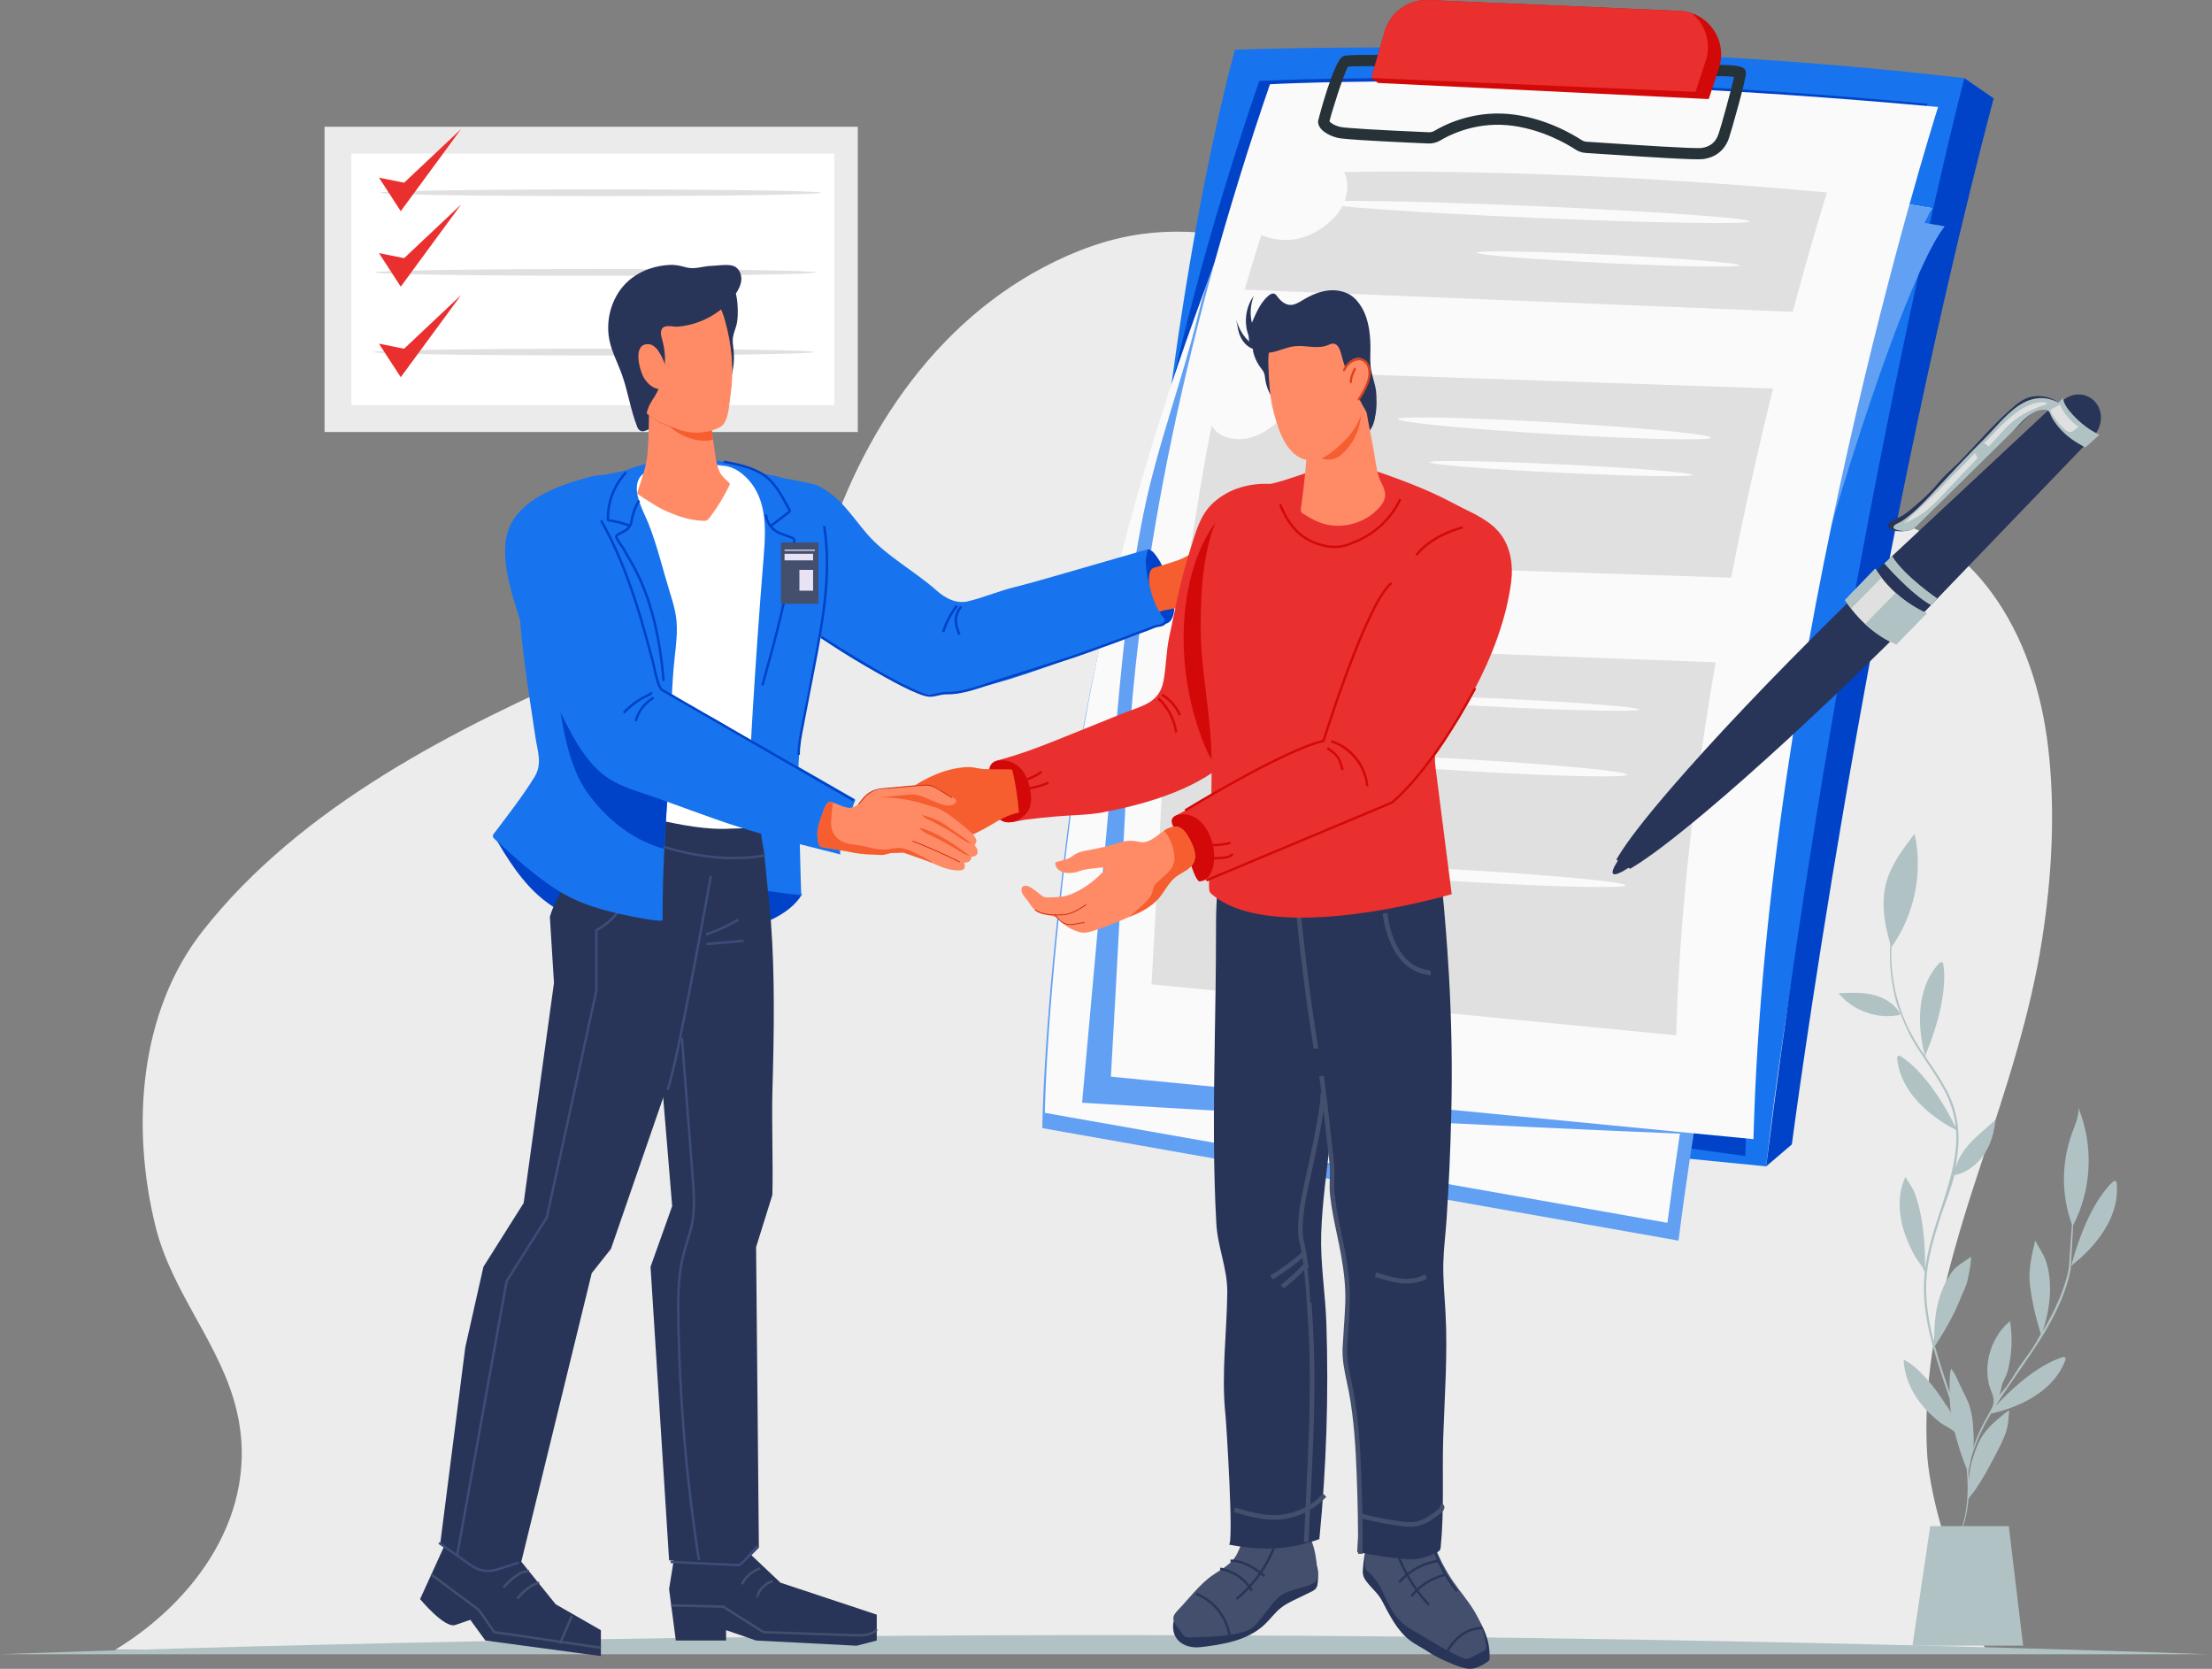 <svg width="464" height="350" viewBox="0 0 464 350" fill="none" xmlns="http://www.w3.org/2000/svg">
<rect x="0" y="0" width="464" height="350" fill="#808080" stroke="none"/>
<g clip-path="url(#clip0_2195_2)">
<path d="M179.934 26.588H68.078V90.607H179.934V26.588Z" fill="#EBEBEB"/>
<path d="M175.008 32.225H73.705V84.969H175.008V32.225Z" fill="white"/>
<path d="M172.223 40.425C172.223 40.037 151.517 39.721 125.975 39.721C100.433 39.721 79.727 40.035 79.727 40.425C79.727 40.816 100.432 41.128 125.975 41.128C151.518 41.128 172.223 40.814 172.223 40.425Z" fill="#E0E0E0"/>
<path d="M171.168 57.131C171.168 56.742 150.461 56.427 124.919 56.427C99.377 56.427 78.672 56.74 78.672 57.131C78.672 57.521 99.377 57.834 124.919 57.834C150.461 57.834 171.168 57.519 171.168 57.131Z" fill="#E0E0E0"/>
<path d="M170.82 73.836C170.82 73.448 150.115 73.132 124.573 73.132C99.031 73.132 78.324 73.446 78.324 73.836C78.324 74.227 99.03 74.539 124.573 74.539C150.116 74.539 170.82 74.225 170.82 73.836Z" fill="#E0E0E0"/>
<path d="M79.492 37.26L84.063 44.294L96.725 27.061L84.767 38.315L79.492 37.26Z" fill="#E9302E"/>
<path d="M79.492 53.086L84.063 60.12L96.725 42.887L84.767 54.141L79.492 53.086Z" fill="#E9302E"/>
<path d="M79.492 72.078L84.063 79.111L96.725 61.878L84.767 73.132L79.492 72.078Z" fill="#E9302E"/>
<path d="M428.335 197.182C430.408 183.98 431.194 169.945 429.62 156.661C428.251 145.107 424.634 133.626 417.745 124.252C407.288 110.024 392.845 106.393 376.208 105.223C368.444 104.675 360.524 105.665 352.934 103.937C337.258 100.368 326.616 86.392 314.615 75.694C298.98 61.761 279.211 52.53 258.484 49.495C252.231 48.581 245.856 48.217 239.594 49.064C232.426 50.033 225.533 52.575 219.125 55.934C193.686 69.273 177.861 95.515 171.029 122.746C155.449 127.251 140.159 133.246 125.275 139.761C95.72 152.697 63.109 168.983 42.466 195.321C29.283 212.135 27.432 236.147 32.602 257.147C36.101 271.359 46.439 282.053 49.696 296.058C54.636 317.295 40.912 335.874 24.127 346.028H416.542C416.542 346.028 405.017 320.134 404.218 304.44C403.147 283.528 409.277 263.031 415.755 243.49C420.78 228.313 425.853 213.02 428.335 197.182Z" fill="#ECECEC"/>
<path d="M463.15 346.951H0C0 346.951 103.68 342.928 231.576 342.928C359.471 342.928 463.15 346.951 463.15 346.951Z" fill="#B1C2C4"/>
<path fill-rule="evenodd" clip-rule="evenodd" d="M418.186 20.643C418.186 20.643 381.815 143.58 370.483 244.624L227.301 230.467C227.301 230.467 236.292 165.026 241.73 113.752C244.477 87.766 248.163 60.675 253.085 36.232C254.893 27.207 256.868 18.538 259.038 10.426C259.038 10.426 336.315 7.468 412.05 16.402L418.186 20.643Z" fill="#1773EE"/>
<path fill-rule="evenodd" clip-rule="evenodd" d="M412.041 16.398C412.041 16.398 387.002 112.956 370.482 244.624L375.87 240.015C375.87 240.015 390.938 124.404 418.185 20.639L412.041 16.398Z" fill="#0043C8"/>
<path fill-rule="evenodd" clip-rule="evenodd" d="M404.257 21.891C403.343 24.778 387.886 73.915 376.749 136.292C371.038 168.276 367.014 207.963 366.116 242.459L260.863 228.069L238.827 225.929L230.775 225.13C230.775 225.13 232.047 203.355 234.182 161.491C234.896 147.487 236.493 131.309 239.477 113.075C243.171 90.528 248.973 64.849 257.858 36.232C259.792 29.96 261.887 23.547 264.144 16.993C264.144 16.993 318.645 13.896 404.297 21.762C404.306 21.762 404.293 21.805 404.257 21.891Z" fill="#0043C8"/>
<path fill-rule="evenodd" clip-rule="evenodd" d="M407.85 47.583C396.664 61.841 364.061 165.479 352.095 260.198L246.238 241.487L223.96 237.548L218.641 236.597C218.641 236.597 218.761 214.478 224.1 172.899C225.885 158.989 228.733 142.985 233.151 125.043C238.616 102.856 246.467 77.719 257.683 49.905C260.127 43.808 262.745 37.583 265.538 31.231C265.538 31.231 321.275 32.604 407.91 47.459C407.91 47.459 407.89 47.501 407.85 47.583Z" fill="#62A0F4"/>
<path fill-rule="evenodd" clip-rule="evenodd" d="M405.19 43.784C394.18 58.073 361.854 161.761 349.77 256.461L246.179 238.17L224.377 234.321L219.172 233.391C219.172 233.391 219.381 211.288 224.763 169.717C226.566 155.81 229.417 139.807 233.812 121.861C239.25 99.669 247.033 74.519 258.124 46.682C260.542 40.579 263.13 34.348 265.889 27.988C265.889 27.988 320.467 29.145 405.25 43.653C405.25 43.66 405.232 43.701 405.19 43.784Z" fill="#FAFAFA"/>
<path fill-rule="evenodd" clip-rule="evenodd" d="M405.191 43.784C396.82 60.064 390.786 76.959 385.344 94.504C377.449 119.96 370.745 145.796 364.914 171.8C361.612 186.529 358.629 201.326 355.966 216.19C355.563 218.449 352.498 237.769 353.993 237.83C311.637 236.074 269.302 233.889 226.986 231.274C229.284 205.816 231.579 180.359 233.872 154.902C235.284 139.236 236.692 123.529 239.788 108.09C242.707 93.514 248.026 79.826 251.485 65.381C253.032 58.931 255.596 52.776 258.096 46.576C258.852 44.702 264.596 27.968 265.885 27.995C265.885 27.995 320.463 29.152 405.245 43.661C405.25 43.66 405.233 43.701 405.191 43.784Z" fill="#62A0F4"/>
<path fill-rule="evenodd" clip-rule="evenodd" d="M406.506 22.568C405.123 26.934 370.462 137.143 367.815 238.915L263.113 228.746L241.077 226.606L233.025 225.807C233.025 225.807 234.297 204.032 236.432 162.169C237.146 148.164 238.743 131.987 241.727 113.752C245.421 91.204 251.223 65.525 260.108 36.909C262.042 30.637 264.137 24.223 266.394 17.67C266.394 17.67 320.895 14.573 406.547 22.439C406.555 22.444 406.542 22.482 406.506 22.568Z" fill="#FAFAFA"/>
<path d="M281.77 29.078C281.369 29.044 280.971 28.986 280.576 28.906C278.488 28.397 276.317 27.058 276.503 25.32C276.517 25.197 279.824 12.37 281.83 11.75C282.852 11.437 288.43 11.509 290.781 11.557L290.733 13.915C287.526 13.85 283.906 13.857 282.774 13.97C281.796 15.632 279.212 23.912 278.872 25.458C279.061 25.708 279.79 26.294 281.134 26.619C282.139 26.864 289.431 27.302 299.713 27.736C300.137 27.756 300.557 27.649 300.919 27.43C302.569 26.427 308.554 23.209 316.368 23.9C323.908 24.554 330.054 28.257 331.752 29.371C332.067 29.58 332.432 29.702 332.809 29.724C333.652 29.777 334.979 29.864 336.591 29.972C342.735 30.38 355.522 31.23 356.932 31.033C358.722 30.782 359.875 29.853 360.453 28.189C361.136 26.23 363.18 18.686 363.747 16.127C362.793 16 361.053 15.948 359.591 15.97L359.556 13.612C365.619 13.522 366.15 14.239 366.24 15.267C366.345 16.394 363.117 27.695 362.677 28.965C361.804 31.472 359.929 32.995 357.255 33.369C355.731 33.578 346.131 32.969 336.429 32.325C334.161 32.175 333.244 32.116 332.659 32.078C331.871 32.03 331.111 31.776 330.452 31.342C328.872 30.305 323.172 26.872 316.156 26.249C309.054 25.622 303.636 28.537 302.142 29.445C301.381 29.907 300.499 30.133 299.609 30.093C294.101 29.858 285.191 29.44 281.77 29.078Z" fill="#263238"/>
<path fill-rule="evenodd" clip-rule="evenodd" d="M290.46 6.6L287.641 16.355L289.078 17.399L358.431 20.78L360.576 14.251C362.465 8.498 358.338 2.532 352.288 2.272L299.631 0.006C297.585 -0.081 295.568 0.521 293.905 1.716C292.242 2.912 291.029 4.632 290.46 6.6Z" fill="#D30909"/>
<path fill-rule="evenodd" clip-rule="evenodd" d="M299.63 0.008C297.584 -0.079 295.568 0.523 293.905 1.718C292.242 2.913 291.029 4.632 290.46 6.599L287.641 16.355L355.662 19.26L357.806 12.731C358.388 10.963 358.416 9.059 357.885 7.275C357.354 5.491 356.291 3.911 354.837 2.749C354.012 2.47 353.152 2.31 352.282 2.274L299.63 0.008Z" fill="#E9302E"/>
<path fill-rule="evenodd" clip-rule="evenodd" d="M376.053 65.4C379.965 50.779 382.86 41.575 383.207 40.483C383.222 40.449 383.235 40.414 383.247 40.378C313.306 33.955 268.802 36.484 268.802 36.484C266.966 41.833 265.255 47.069 263.669 52.193C262.773 55.082 261.913 57.934 261.092 60.748L376.053 65.4Z" fill="#E0E0E0"/>
<path fill-rule="evenodd" clip-rule="evenodd" d="M245.956 134.579C244.694 144.32 244.742 146.447 244.333 154.474C242.59 188.657 241.551 206.437 241.551 206.437L248.13 207.09L266.124 208.837L351.617 217.14C352.304 190.762 355.624 163.692 359.873 138.911L245.956 134.579Z" fill="#E0E0E0"/>
<path fill-rule="evenodd" clip-rule="evenodd" d="M363.135 121.147C366.002 106.512 369.069 93.054 371.921 81.486L256.904 77.56C253.125 91.704 251.387 105.379 249.293 117.454L363.135 121.147Z" fill="#E0E0E0"/>
<path fill-rule="evenodd" clip-rule="evenodd" d="M256.589 75.051C254.225 77.577 253.187 80.943 253.038 84.383C252.947 86.409 253.417 88.534 254.742 90.068C256.577 92.194 260.207 92.519 262.761 91.65C267.67 89.979 271.51 85.513 272.419 80.412C272.765 78.475 272.664 76.319 271.464 74.758C270.303 73.245 268.356 72.586 266.494 72.177C264.888 71.824 263.213 71.597 261.605 71.942C259.648 72.364 257.953 73.593 256.589 75.051Z" fill="#FAFAFA"/>
<path d="M367.045 46.429C367.074 45.749 346.877 44.316 321.932 43.227C296.987 42.138 276.742 41.805 276.712 42.485C276.682 43.164 296.88 44.598 321.825 45.687C346.769 46.776 367.015 47.108 367.045 46.429Z" fill="#FAFAFA"/>
<path fill-rule="evenodd" clip-rule="evenodd" d="M364.919 55.648C364.895 56.133 352.53 55.931 337.301 55.196C322.072 54.46 309.744 53.47 309.768 52.986C309.792 52.501 322.156 52.704 337.386 53.439C352.616 54.174 364.942 55.163 364.919 55.648Z" fill="#FAFAFA"/>
<path fill-rule="evenodd" clip-rule="evenodd" d="M355.073 99.61C355.049 100.095 342.683 99.892 327.454 99.157C312.224 98.422 299.897 97.428 299.92 96.948C299.943 96.468 312.309 96.665 327.539 97.4C342.769 98.135 355.096 99.124 355.073 99.61Z" fill="#FAFAFA"/>
<path d="M343.823 148.802C343.846 148.317 331.519 147.329 316.289 146.595C301.06 145.86 288.695 145.659 288.671 146.144C288.648 146.629 300.975 147.617 316.205 148.351C331.434 149.086 343.799 149.287 343.823 148.802Z" fill="#FAFAFA"/>
<path d="M358.915 91.784C358.955 91.105 344.291 89.684 326.161 88.61C308.032 87.536 293.302 87.216 293.262 87.895C293.222 88.574 307.886 89.995 326.016 91.069C344.145 92.142 358.875 92.463 358.915 91.784Z" fill="#FAFAFA"/>
<path d="M341.331 162.476C341.371 161.797 326.707 160.376 308.577 159.302C290.448 158.228 275.718 157.908 275.678 158.587C275.638 159.266 290.302 160.686 308.432 161.76C326.561 162.834 341.291 163.155 341.331 162.476Z" fill="#FAFAFA"/>
<path d="M340.979 185.687C341.019 185.008 326.355 183.587 308.226 182.514C290.096 181.44 275.367 181.119 275.327 181.798C275.287 182.477 289.951 183.898 308.08 184.972C326.21 186.046 340.939 186.366 340.979 185.687Z" fill="#FAFAFA"/>
<path fill-rule="evenodd" clip-rule="evenodd" d="M280.06 45.429C282.277 42.952 283.422 39.232 282.007 36.224C280.47 32.957 276.494 31.553 272.884 31.524C265.597 31.472 257.89 38.843 261.814 46.634C262.6 48.195 264.177 49.245 265.849 49.759C270.282 51.116 274.541 50.001 278.142 47.195C278.833 46.664 279.474 46.073 280.06 45.429Z" fill="#FAFAFA"/>
<path d="M443.997 248.069C443.989 247.991 443.96 247.915 443.913 247.852C443.865 247.789 443.801 247.74 443.728 247.711C443.654 247.682 443.574 247.674 443.496 247.688C443.418 247.702 443.346 247.737 443.287 247.789C441.75 249.176 437.596 253.807 434.479 265.424L434.611 265.328C434.581 265.401 434.569 265.446 434.583 265.455C434.597 265.463 434.715 265.35 434.891 265.117C436.83 263.627 444.939 256.832 443.997 248.069Z" fill="#B1C2C4"/>
<path d="M435.982 232.383C436.087 234.218 435.267 235.96 434.631 237.684C432.383 243.862 432.376 250.633 434.609 256.816C434.434 259.322 434.214 262.435 433.964 266.006C433.178 270.162 431.167 274.728 428.44 279.261C429.431 276.465 429.968 273.527 430.03 270.561C430.058 268.523 429.821 266.468 429.176 264.529C428.635 262.895 427.65 261.68 426.922 260.167C426.199 263.15 425.459 266.271 425.799 269.333C426.199 272.895 427.042 276.402 428.105 279.819C427.922 280.118 427.736 280.416 427.547 280.713C426.51 282.787 424.912 284.723 423.598 286.634C422.489 288.244 421.515 290.155 420.236 291.603C419.943 291.917 419.676 292.255 419.437 292.612C419.729 291.683 419.81 290.639 420.217 289.757C420.564 289.005 420.927 288.376 421.142 287.547C422.035 284.13 422.202 280.564 421.633 277.078C419.121 279.166 417.495 282.232 417.019 285.449C416.78 287.038 416.835 288.658 417.182 290.227C417.521 291.745 418.562 293.059 418.086 294.658C417.974 294.996 417.83 295.322 417.658 295.633C416.968 296.973 416.174 298.256 415.528 299.618C414.868 301.003 414.3 302.429 413.827 303.888C414.148 302.75 413.977 301.118 413.94 300.006C413.9 298.403 413.67 296.811 413.255 295.262C412.795 293.591 411.94 292.233 411.224 290.688C410.617 289.377 410.198 288.188 409.261 287.032C408.862 288.61 408.979 290.413 408.953 292.035C407.933 288.954 406.825 285.716 405.888 282.274C407.988 279.099 409.882 275.758 411.288 272.214C411.776 270.984 412.453 269.8 412.722 268.513C413.056 266.919 413.437 265.21 413.466 263.581C411.809 264.788 409.879 265.67 408.89 267.644C407.811 269.315 407.063 271.182 406.56 273.102C405.812 275.954 405.734 278.778 405.734 281.699C404.689 277.713 403.887 273.421 404.055 268.958C404.229 264.355 405.598 259.732 407.121 255.084C407.896 252.708 408.848 250.393 409.561 247.996C409.724 247.449 409.858 246.903 409.973 246.359C409.973 246.403 409.963 246.448 409.96 246.492C412.496 245.97 414.713 244.299 416.167 242.155C417.62 240.011 418.353 237.442 418.569 234.863C416.757 236.555 414.769 238.068 413.112 239.911C411.835 241.331 410.751 243.001 410.245 244.819C410.429 243.623 410.551 242.417 410.695 241.186C411.236 236.543 410.214 231.909 408.084 228.19C406.74 225.734 405.186 223.531 403.742 221.391C403.754 221.363 403.764 221.334 403.771 221.305C403.8 221.409 403.817 221.462 403.817 221.462C408.444 210.36 407.982 204.155 407.612 202.119C407.597 202.041 407.561 201.97 407.508 201.912C407.454 201.854 407.386 201.812 407.311 201.791C407.235 201.769 407.155 201.769 407.079 201.79C407.003 201.811 406.935 201.852 406.881 201.91C400.784 208.273 403.055 218.605 403.68 220.969C403.68 221.12 403.68 221.235 403.69 221.312C402.943 220.205 402.228 219.113 401.585 218.014C399.663 214.776 398.452 211.447 397.693 208.344C396.946 205.174 396.621 201.918 396.728 198.663C396.731 198.669 396.733 198.676 396.735 198.684C401.591 191.903 403.413 183.031 401.622 174.885C399.208 178 396.741 181.222 395.693 185.02C394.536 189.228 395.245 193.719 396.506 197.921C396.445 198.951 396.426 199.983 396.448 201.006C396.483 202.665 396.631 204.318 396.891 205.957C397.204 207.954 397.551 209.821 398.302 211.701C399.192 213.937 400.018 216.122 401.245 218.209C403.145 221.502 405.682 224.684 407.7 228.398C409.091 230.876 409.959 233.613 410.249 236.439C405.116 226.139 400.328 222.512 398.597 221.462C398.529 221.422 398.452 221.401 398.373 221.402C398.294 221.403 398.216 221.427 398.15 221.469C398.083 221.511 398.03 221.572 397.995 221.643C397.96 221.714 397.946 221.793 397.954 221.872C398.685 230.654 407.932 235.793 410.119 236.89C410.192 236.955 410.255 237.01 410.307 237.051C410.411 238.413 410.385 239.782 410.228 241.139C409.756 245.719 408.184 250.273 406.663 254.931C405.424 258.709 404.278 262.501 403.8 266.302C403.866 262.104 403.618 257.851 402.676 253.748C402.389 252.467 402.014 251.209 401.553 249.981C401.382 249.533 399.7 246.78 399.673 246.833C397.898 250.66 398.278 255.083 399.641 258.978C400.216 260.602 400.94 262.169 401.805 263.659C402.282 264.488 403.142 265.367 403.481 266.249C403.585 266.521 403.657 266.666 403.682 266.659C403.707 266.652 403.699 266.609 403.69 266.529L403.761 266.62C403.672 267.392 403.608 268.164 403.58 268.936C403.411 273.607 404.286 278.064 405.394 282.169C406.484 286.171 407.811 289.88 408.97 293.382C409.017 294.419 409.117 295.453 409.269 296.48C409.172 295.808 408.301 294.838 407.934 294.262C407.493 293.565 407.034 292.883 406.558 292.216C405.778 291.115 404.936 290.06 404.036 289.055C402.679 287.548 401.135 286.075 399.313 285.145C399.504 288.935 401.12 292.392 403.625 295.221C404.676 296.398 405.835 297.473 407.086 298.435C407.538 298.785 409.941 299.987 410.059 300.466C410.714 303.057 411.541 305.601 412.533 308.083C412.993 312.486 412.652 316.196 411.976 318.84C411.862 319.279 411.744 319.691 411.626 320.074H404.897L401.172 345.139H424.383L421.374 320.074H411.803C411.924 319.704 412.045 319.308 412.161 318.887C412.553 317.399 412.807 315.879 412.919 314.345L412.931 314.322C412.936 314.426 412.941 314.486 412.941 314.486C412.909 314.143 413.951 313.048 414.163 312.734C414.595 312.094 415.016 311.448 415.426 310.794C416.246 309.485 417.016 308.144 417.717 306.769C418.663 304.912 419.73 303.114 420.495 301.166C420.84 300.291 421.085 299.38 421.226 298.45C421.264 298.202 421.473 295.803 421.461 295.809C421.15 295.962 420.86 296.155 420.599 296.383C418.106 298.378 415.986 300.183 414.742 303.22C413.82 305.472 412.952 308.323 413.014 310.79C412.997 310.121 412.962 309.433 412.909 308.724C412.909 308.724 412.909 308.724 412.916 308.724C412.942 308.724 412.957 308.561 412.958 308.268C413.103 307.746 413.332 306.821 413.536 305.635C414.135 303.614 414.907 301.65 415.843 299.762C416.355 298.718 416.958 297.616 417.637 296.467C420.127 295.959 430.274 293.407 433.271 285.183C433.299 285.109 433.307 285.029 433.292 284.951C433.277 284.873 433.241 284.801 433.188 284.743C433.135 284.684 433.066 284.642 432.99 284.62C432.914 284.598 432.834 284.598 432.757 284.619C430.896 285.151 425.732 287.22 418.598 294.89C419.346 293.696 420.165 292.456 421.037 291.178C423.158 288.044 425.617 284.673 427.964 280.966C431.163 275.934 433.544 270.751 434.38 266.075V266.06V266.048C434.573 262.534 434.741 259.469 434.877 256.98C438.781 249.467 439.205 240.22 435.982 232.383Z" fill="#B1C2C4"/>
<path d="M398.341 212.204C397.094 210.246 394.878 209.071 392.61 208.576C390.341 208.081 387.99 208.196 385.672 208.312C388.701 212.033 393.887 213.847 398.573 212.829C398.577 212.601 398.462 212.391 398.341 212.204Z" fill="#B1C2C4"/>
<path d="M271.781 325.246C269.86 324.989 267.917 325.479 266.07 326.053C260.494 327.781 255.061 330.431 250.724 334.394C249.027 335.944 246.203 338.342 246.072 340.82C245.892 344.283 248.808 345.79 251.791 345.459C256.636 344.921 261.793 344.03 265.322 340.668C266.48 339.565 267.411 338.232 268.664 337.235C269.631 336.463 270.753 335.918 271.867 335.38L274.918 333.903C275.381 333.679 275.87 333.432 276.138 332.992C276.353 332.637 276.392 332.207 276.426 331.793C276.518 330.688 276.605 329.544 276.244 328.494C275.616 326.666 273.703 325.502 271.781 325.246Z" fill="#283558"/>
<path d="M272.499 319.773C269.378 317.85 265.242 317.59 262.425 320.258C260.554 322.034 260.432 324.645 259.031 326.651C257.645 328.635 255.37 329.52 253.556 330.969C252.127 332.112 250.823 333.544 249.552 334.979C248.743 335.893 247.945 336.807 247.137 337.648C246.626 338.18 246.08 338.803 246.124 339.538C246.153 340.033 246.449 340.467 246.736 340.872C247.118 341.415 247.501 341.958 247.884 342.499C248.093 342.79 248.302 343.09 248.615 343.258C248.974 343.451 249.402 343.441 249.807 343.424C253.482 343.28 258.307 343.312 261.765 341.925C263.38 341.278 264.376 339.451 265.487 338.185C266.557 336.962 267.524 335.267 268.94 334.438C270.483 333.532 272.752 333.128 274.455 332.519C275.221 332.246 276.092 331.863 276.295 331.075C276.34 330.865 276.357 330.649 276.344 330.435C276.28 327.013 275.633 321.702 272.499 319.773Z" fill="#444F6D"/>
<path d="M299.548 326.019C298.333 324.623 296.782 322.677 295.105 321.899C294.194 321.475 293.156 321.396 292.161 321.524C290.424 321.749 287.966 322.417 286.998 324.074C286.162 325.505 286.058 327.311 285.901 328.926C285.856 329.396 285.828 329.876 285.939 330.333C286.056 330.822 286.323 331.257 286.618 331.657C287.641 333.043 289.042 334.132 289.856 335.66C291.473 338.71 292.989 341.919 295.769 344.053C296.977 344.982 298.38 345.608 299.622 346.455C301.138 347.48 302.925 348.24 304.596 348.954C305.734 349.441 306.909 349.885 308.14 349.999C309.46 350.116 311.041 349.219 312.099 348.475C312.21 348.407 312.304 348.316 312.376 348.208C312.438 348.071 312.468 347.922 312.461 347.772C312.712 340.744 307.429 336.139 303.48 331.112C302.156 329.418 300.952 327.634 299.548 326.019Z" fill="#283558"/>
<path d="M311.286 342.791C310.064 337.533 306.632 334.702 303.943 330.347C301.729 326.762 300.01 322.595 299.362 318.369C299.106 316.706 299.591 315.107 298.887 313.548C298.133 311.877 296.683 310.71 294.991 310.182C291.753 309.172 288.088 311.497 286.921 314.688C286.311 316.359 286.549 318.412 286.503 320.156C286.433 322.69 286.364 325.223 286.294 327.755C286.283 328.187 286.274 328.638 286.459 329.024C286.644 329.409 287.018 329.692 287.348 329.977C289.142 331.533 290.041 333.887 291.087 336.052C292.559 339.102 293.874 340.524 296.633 342.087C299.936 343.958 302.989 346.061 306.485 347.594C306.826 347.744 307.179 347.892 307.551 347.9C308.041 347.909 308.501 347.675 308.94 347.445L311.215 346.256C311.413 346.151 311.625 346.033 311.715 345.823C311.772 345.653 311.781 345.47 311.742 345.294C311.629 344.446 311.48 343.609 311.286 342.791Z" fill="#444F6D"/>
<path d="M251.019 333.994L250.811 334.451C254.736 336.221 257.083 339.274 257.784 343.526L258.278 343.446C257.551 339.018 255.108 335.837 251.019 333.994Z" fill="#283558"/>
<path d="M259.215 335.144L259.528 335.533C263.445 332.337 266.371 328.093 267.963 323.295L267.488 323.138C265.927 327.845 263.057 332.009 259.215 335.144Z" fill="#283558"/>
<path d="M258.115 327.092L258.126 327.592C259.318 327.579 260.564 327.886 261.846 328.532C263.07 329.159 264.176 330.005 265.096 330.757L265.409 330.369C264.469 329.6 263.335 328.728 262.067 328.086C260.717 327.397 259.37 327.069 258.115 327.092Z" fill="#283558"/>
<path d="M255.989 328.773L255.908 329.267C257.251 329.494 258.527 330.013 259.647 330.786C260.768 331.56 261.705 332.57 262.393 333.745L262.826 333.494C262.101 332.255 261.113 331.19 259.931 330.375C258.75 329.559 257.404 329.012 255.989 328.773Z" fill="#283558"/>
<path d="M291.682 321.989C293.001 327.499 295.702 332.582 299.531 336.758L299.899 336.42C296.128 332.306 293.469 327.299 292.17 321.872L291.682 321.989Z" fill="#283558"/>
<path d="M299.463 321.042C300.427 325.74 302.468 330.149 305.427 333.923L305.821 333.61C302.91 329.897 300.901 325.56 299.953 320.938L299.463 321.042Z" fill="#283558"/>
<path d="M310.998 341.714C310.946 341.543 310.891 341.374 310.833 341.209C309.421 341.218 308.04 341.632 306.857 342.403C305.535 343.248 304.391 344.486 303.447 346.087C303.595 346.167 303.742 346.247 303.889 346.326C304.789 344.813 305.895 343.61 307.127 342.824C308.276 342.073 309.625 341.686 310.998 341.714Z" fill="#283558"/>
<path d="M293.271 331.717L293.651 332.044C295.723 329.642 298.682 328.029 301.77 327.627L301.706 327.129C298.497 327.547 295.423 329.22 293.271 331.717Z" fill="#283558"/>
<path d="M295.846 334.616L296.235 334.93C298.002 332.733 300.451 331.187 303.194 330.535L303.08 330.048C300.228 330.725 297.683 332.332 295.846 334.616Z" fill="#283558"/>
<path d="M283.164 192.575C280.735 191.225 277.929 190.449 275.454 189.108C271.867 187.165 268.425 184.959 264.748 183.182C262.735 182.21 259.033 179.058 256.828 181.109C256.164 181.726 255.948 182.676 255.795 183.57C255.076 187.802 255.073 192.12 255.072 196.415C255.072 210.639 254.549 225.013 254.644 239.31C254.684 245.093 254.825 250.863 255.144 256.605C255.419 261.573 257.49 266.064 257.441 271.029C257.349 279.614 256.165 288.144 257.047 296.623C257.275 298.809 258.848 324.152 257.767 323.945C264.49 325.233 270.324 325.147 276.756 322.797C278.23 307.771 278.722 292.665 278.227 277.576C278.018 271.318 276.94 264.951 277.142 258.73C277.363 251.882 278.43 244.945 279.142 238.131C280.524 224.904 282.066 211.688 283.854 198.509C284.168 196.171 285.632 193.947 283.164 192.575Z" fill="#283558"/>
<path d="M300.806 177.885C296.647 178.246 292.705 179.813 288.7 180.991C284.564 182.208 280.318 183.016 276.024 183.406C275.43 183.46 274.726 183.578 274.48 184.122C274.356 184.396 274.387 184.713 274.421 185.012C275.136 191.252 275.935 197.266 276.268 203.548C276.622 210.207 276.999 216.867 277.447 223.521C278.361 236.976 279.597 250.42 281.634 263.756C281.979 266.021 282.326 268.295 282.387 270.589C282.446 272.821 282.235 275.053 282.168 277.286C281.938 284.934 283.392 292.503 284.226 300.099C285.15 308.532 285.311 317.031 284.706 325.493C288.149 326.218 291.635 326.721 295.143 327.001C297.42 327.183 299.435 326.572 301.494 325.534C301.691 325.452 301.865 325.324 302.003 325.162C302.153 324.953 302.187 324.691 302.212 324.437C302.98 316.761 302.481 309.072 302.744 301.344C303.038 292.739 303.675 284.125 303.228 275.517C303.043 271.949 302.672 268.384 302.761 264.81C302.835 261.775 303.241 258.758 303.441 255.724C303.925 248.413 304.258 241.014 304.43 233.6C304.655 223.958 304.494 214.317 303.949 204.678C303.815 202.35 302.334 177.753 300.806 177.885Z" fill="#283558"/>
<path d="M272.331 188.301C273.395 199.609 274.681 209.868 276.263 219.666L275.769 219.745C274.185 209.936 272.897 199.666 271.833 188.348L272.331 188.301ZM274.257 266.014C274.092 264.67 273.887 263.314 273.649 261.984C273.576 261.577 273.484 261.189 273.394 260.807C273.224 260.089 273.064 259.411 273.038 258.66C272.917 255.23 273.57 251.767 274.292 248.53C275.179 244.553 276.111 240.316 276.879 236.067L276.917 235.858C277.312 233.68 277.685 231.621 277.753 229.437L277.252 229.421C277.182 231.568 276.814 233.609 276.417 235.769L276.379 235.977C275.613 240.217 274.682 244.447 273.795 248.419C273.064 251.687 272.406 255.191 272.528 258.678C272.557 259.479 272.73 260.212 272.897 260.922C272.986 261.296 273.076 261.675 273.147 262.071C273.384 263.391 273.588 264.738 273.752 266.073C274.042 268.45 274.205 270.89 274.36 273.251C274.411 274.006 274.465 274.759 274.515 275.509C274.819 279.733 274.972 284.158 274.983 289.039C275.004 297.566 274.579 306.226 274.169 314.603L274.089 316.239C273.976 318.547 273.869 320.858 273.766 323.169L274.266 323.191C274.366 320.881 274.474 318.571 274.589 316.263L274.67 314.627C275.08 306.245 275.505 297.577 275.484 289.04C275.473 284.148 275.319 279.71 275.014 275.474C274.96 274.726 274.91 273.974 274.86 273.219C274.716 270.853 274.554 268.404 274.26 266.014H274.257ZM293.862 268.382C292.151 268.198 290.476 267.665 288.856 267.152L288.706 267.629C290.348 268.151 292.048 268.69 293.809 268.882C294.222 268.927 294.638 268.951 295.054 268.951C296.547 268.951 297.902 268.638 299.023 268.041L298.788 267.601C297.453 268.314 295.749 268.587 293.865 268.382H293.862ZM266.799 267.601L267.062 268.028C269.474 266.538 271.751 264.842 273.871 262.96L273.539 262.586C271.441 264.448 269.188 266.126 266.802 267.601H266.799ZM269.01 269.508L269.315 269.904C271.074 268.547 272.708 267.037 274.199 265.391L273.827 265.055C272.358 266.679 270.747 268.169 269.013 269.508H269.01ZM302.459 315.645L302.257 316.125C302.269 316.246 302.126 316.509 301.924 316.67C300.366 317.901 298.82 319.035 297.043 319.369C295.899 319.578 294.704 319.447 293.578 319.292C290.858 318.916 288.163 318.375 285.509 317.673L285.382 318.157C288.055 318.864 290.769 319.408 293.509 319.787C294.251 319.903 295 319.967 295.751 319.98C296.215 319.983 296.678 319.943 297.135 319.86C299.025 319.507 300.626 318.336 302.234 317.063C302.52 316.836 302.79 316.425 302.757 316.076C302.749 315.985 302.717 315.897 302.666 315.822C302.614 315.747 302.544 315.686 302.462 315.645H302.459ZM267.481 318.004C264.653 318.058 261.911 317.247 259.245 316.476L259.105 316.957C261.74 317.719 264.462 318.505 267.274 318.505H267.483C269.435 318.473 271.361 318.052 273.148 317.266C274.935 316.481 276.548 315.347 277.891 313.931L277.527 313.587C274.971 316.299 271.215 317.95 267.484 318.004H267.481ZM283.669 291.79C283.534 291.071 283.382 290.356 283.23 289.643C282.747 287.373 282.246 285.025 282.369 282.637C282.434 281.354 282.524 280.064 282.615 278.773C282.744 276.938 282.876 275.042 282.928 273.18C283.017 270.273 282.746 267.134 282.072 263.299C281.774 261.612 281.429 259.957 281.132 258.558C280.594 256.051 280.054 253.351 279.744 250.654C279.614 249.515 279.64 248.356 279.675 247.233C279.711 246.109 279.737 244.93 279.6 243.786C279.339 241.603 279.101 239.413 278.862 237.221C278.454 233.483 278.032 229.619 277.504 225.854L277.008 225.924C277.538 229.684 277.959 233.542 278.366 237.276C278.606 239.469 278.845 241.662 279.106 243.846C279.238 244.95 279.21 246.05 279.177 247.216C279.146 248.356 279.114 249.534 279.249 250.707C279.562 253.422 280.104 256.138 280.644 258.659C280.943 260.053 281.288 261.704 281.584 263.382C282.252 267.183 282.524 270.29 282.433 273.161C282.377 275.015 282.243 276.906 282.12 278.736C282.029 280.031 281.938 281.323 281.873 282.609C281.748 285.063 282.255 287.443 282.745 289.745C282.896 290.454 283.047 291.166 283.181 291.88C284.268 297.67 284.615 303.676 284.828 309.304C285.049 315.116 285.141 320.464 285.108 325.655H285.608C285.642 320.457 285.55 315.101 285.329 309.282C285.109 303.638 284.759 297.61 283.668 291.784L283.669 291.79ZM292.311 197.408C291.545 195.613 291.057 193.711 290.863 191.769L290.285 191.817C290.548 193.823 291.086 195.784 291.886 197.643C293.557 201.48 296.119 203.776 299.885 204.298V203.744L299.758 203.711C296.362 203.296 293.95 201.174 292.31 197.406L292.311 197.408Z" fill="#444F6D"/>
<path d="M285.837 325.894H284.867V325.659C284.9 320.47 284.808 315.125 284.588 309.319C284.379 303.703 284.029 297.709 282.945 291.93C282.809 291.209 282.657 290.492 282.508 289.8C282.015 287.484 281.506 285.089 281.632 282.602C281.7 281.276 281.795 279.92 281.88 278.725V278.656C282.005 276.851 282.136 274.985 282.193 273.159C282.281 270.304 282.012 267.213 281.348 263.429C281.052 261.746 280.707 260.1 280.408 258.714C279.867 256.187 279.322 253.473 279.009 250.74C278.871 249.543 278.904 248.36 278.935 247.215C278.965 246.071 278.995 244.967 278.866 243.879C278.604 241.686 278.36 239.461 278.125 237.307C277.97 235.877 277.812 234.429 277.647 232.98C277.502 233.946 277.326 234.913 277.147 235.904L277.109 236.113C276.341 240.354 275.409 244.599 274.519 248.584C273.799 251.804 273.149 255.253 273.266 258.656C273.291 259.387 273.449 260.052 273.616 260.757C273.71 261.154 273.801 261.542 273.874 261.947C273.924 262.225 273.973 262.507 274.02 262.792L274.192 262.986L274.07 263.091C274.187 263.808 274.295 264.532 274.391 265.254L274.523 265.375L274.419 265.487C274.44 265.654 274.461 265.82 274.481 265.986L274.017 266.043C274.017 266.008 274.008 265.975 274.003 265.938C273.995 265.949 273.985 265.958 273.976 265.969L273.985 266.045C274.278 268.44 274.44 270.878 274.595 273.235L274.606 273.386C274.653 274.09 274.699 274.793 274.75 275.492C275.054 279.72 275.207 284.151 275.219 289.04C275.239 297.566 274.815 306.225 274.405 314.599L274.346 315.807L274.379 315.787L274.436 314.616C274.846 306.239 275.271 297.576 275.25 289.04C275.24 284.15 275.085 279.718 274.781 275.489C274.732 274.818 274.687 274.142 274.642 273.465L274.627 273.233L275.096 273.203L275.11 273.434C275.155 274.11 275.2 274.784 275.249 275.456C275.554 279.695 275.709 284.138 275.719 289.039C275.74 297.587 275.315 306.256 274.904 314.639L274.863 315.487C275.772 314.901 276.608 314.208 277.352 313.422L277.513 313.252L278.218 313.919L278.057 314.089C277.1 315.1 276.006 315.971 274.805 316.677C274.688 319.072 274.596 321.123 274.501 323.202L274.491 323.436L273.523 323.393L273.532 323.159C273.615 321.248 273.703 319.364 273.808 317.214C271.838 318.182 269.677 318.703 267.482 318.737H267.266C264.419 318.737 261.681 317.946 259.032 317.179L258.807 317.114L259.076 316.183L259.464 316.294C262.054 317.044 264.734 317.82 267.469 317.766C269.704 317.72 271.896 317.141 273.862 316.077L273.935 314.591C274.346 306.207 274.771 297.553 274.749 289.04C274.737 284.163 274.585 279.745 274.281 275.525C274.23 274.824 274.184 274.121 274.137 273.416L274.126 273.266C273.978 271.016 273.824 268.692 273.555 266.409C272.278 267.734 270.906 268.963 269.449 270.087L269.264 270.23L268.673 269.462L268.858 269.319C270.485 268.064 272.003 266.673 273.397 265.164C273.337 264.721 273.273 264.279 273.205 263.837C271.308 265.448 269.293 266.915 267.176 268.224L266.977 268.347L266.467 267.521L266.667 267.399C268.909 266.012 271.034 264.445 273.022 262.715C272.988 262.513 272.953 262.312 272.918 262.11C272.846 261.708 272.753 261.317 272.672 260.973C272.5 260.249 272.325 259.504 272.296 258.682C272.172 255.17 272.835 251.647 273.569 248.364C274.455 244.395 275.385 240.162 276.15 235.936L276.188 235.727C276.579 233.578 276.947 231.55 277.015 229.414L277.022 229.179L277.192 229.184C277.056 228.104 276.914 227.027 276.763 225.959L276.73 225.726L277.691 225.591L277.723 225.822C278.258 229.605 278.678 233.465 279.081 237.198L279.1 237.367C279.328 239.465 279.565 241.635 279.819 243.759C279.958 244.917 279.924 246.096 279.895 247.236C279.865 248.357 279.835 249.507 279.963 250.625C280.277 253.312 280.81 256.001 281.347 258.507C281.647 259.903 281.993 261.559 282.287 263.257C282.963 267.105 283.236 270.26 283.148 273.185C283.09 275.045 282.958 276.939 282.834 278.77V278.839C282.747 280.093 282.656 281.385 282.591 282.648C282.471 285.004 282.967 287.336 283.447 289.591L283.46 289.652C283.606 290.336 283.756 291.044 283.887 291.747C284.983 297.582 285.332 303.621 285.548 309.277C285.652 312.117 285.732 314.847 285.779 317.505C288.354 318.177 290.967 318.696 293.603 319.061C294.71 319.213 295.883 319.344 296.993 319.139C298.718 318.817 300.238 317.7 301.772 316.488C301.886 316.397 301.971 316.276 302.016 316.138L302.01 316.078L302.034 316.035L302.334 315.324L302.558 315.438C302.675 315.496 302.776 315.583 302.85 315.691C302.924 315.798 302.969 315.923 302.981 316.053C303.026 316.506 302.697 316.993 302.372 317.248C300.74 318.539 299.115 319.728 297.17 320.092C296.7 320.178 296.222 320.219 295.744 320.216C294.982 320.203 294.222 320.138 293.469 320.022C290.887 319.663 288.328 319.159 285.803 318.51C285.84 320.942 285.85 323.314 285.836 325.659L285.837 325.894ZM285.339 325.422H285.37C285.383 323.116 285.37 320.78 285.334 318.386H285.324L285.303 318.38C285.34 320.776 285.351 323.115 285.339 325.422ZM274.022 322.948H274.054C274.138 321.034 274.228 319.132 274.334 316.949L274.301 316.967C274.195 319.147 274.107 321.038 274.022 322.948ZM285.803 318.023C288.353 318.683 290.939 319.195 293.548 319.556C294.28 319.669 295.019 319.733 295.759 319.746C296.209 319.749 296.658 319.71 297.1 319.63C298.938 319.287 300.513 318.133 302.098 316.879C302.329 316.694 302.555 316.357 302.53 316.101L302.499 316.175C302.479 316.406 302.277 316.698 302.081 316.854C300.499 318.107 298.928 319.256 297.097 319.599C295.918 319.816 294.702 319.681 293.557 319.525C290.945 319.163 288.356 318.651 285.803 317.991V318.023ZM259.404 316.797C261.951 317.533 264.582 318.271 267.283 318.271C267.35 318.271 267.423 318.271 267.492 318.271C269.706 318.236 271.882 317.691 273.851 316.679C273.851 316.661 273.851 316.642 273.851 316.624C271.882 317.642 269.707 318.194 267.492 318.239C267.4 318.239 267.308 318.239 267.215 318.239C264.53 318.239 261.929 317.493 259.411 316.764L259.404 316.797ZM277.897 231.003C278.144 233.091 278.372 235.18 278.595 237.232C278.833 239.404 279.076 241.631 279.338 243.82C279.471 244.941 279.442 246.05 279.41 247.224C279.38 248.351 279.347 249.521 279.481 250.682C279.794 253.398 280.334 256.096 280.873 258.611C281.171 260.002 281.516 261.653 281.813 263.343C282.483 267.159 282.753 270.282 282.665 273.17C282.61 275.005 282.479 276.875 282.352 278.685L282.347 278.753C282.262 279.948 282.167 281.3 282.099 282.622C281.976 285.047 282.479 287.412 282.967 289.698C283.115 290.393 283.268 291.113 283.404 291.839C284.495 297.648 284.842 303.663 285.055 309.297C285.159 312.163 285.242 314.917 285.289 317.596L285.318 317.483C285.271 314.838 285.195 312.12 285.087 309.295C284.878 303.656 284.525 297.638 283.435 291.832C283.305 291.136 283.155 290.431 283.01 289.749L282.997 289.691C282.511 287.404 282.008 285.042 282.13 282.624C282.196 281.356 282.286 280.06 282.375 278.807V278.756C282.504 276.911 282.636 275.022 282.688 273.171C282.776 270.278 282.505 267.154 281.834 263.338C281.536 261.648 281.191 259.996 280.894 258.605C280.355 256.087 279.814 253.383 279.503 250.678C279.37 249.529 279.398 248.36 279.432 247.232C279.465 246.104 279.493 244.934 279.359 243.816C279.105 241.688 278.868 239.517 278.638 237.418L278.619 237.249C278.391 235.143 278.157 232.998 277.901 230.849C277.905 230.898 277.901 230.95 277.897 231.003ZM274.847 316.062V316.116C275.84 315.504 276.754 314.773 277.569 313.939L277.546 313.918C276.737 314.739 275.831 315.459 274.847 316.061V316.062ZM269.341 269.551L269.361 269.576C270.831 268.426 272.213 267.168 273.495 265.811C273.495 265.797 273.495 265.784 273.495 265.77C272.207 267.133 270.819 268.396 269.341 269.55V269.551ZM267.125 267.678L267.142 267.706C269.247 266.39 271.249 264.917 273.131 263.298L273.125 263.262C271.24 264.884 269.234 266.36 267.125 267.677V267.678ZM273.824 264.734L273.86 264.767C273.798 264.329 273.733 263.893 273.664 263.457L273.636 263.482C273.702 263.9 273.764 264.318 273.824 264.735V264.734ZM277.407 230.858C277.258 232.512 276.966 234.125 276.66 235.811L276.622 236.02C275.856 240.258 274.924 244.495 274.037 248.47C273.306 251.724 272.654 255.211 272.775 258.67C272.802 259.446 272.972 260.167 273.137 260.863C273.221 261.217 273.316 261.615 273.39 262.029C273.41 262.134 273.429 262.245 273.448 262.353L273.476 262.328C273.458 262.224 273.439 262.124 273.421 262.023C273.351 261.63 273.261 261.249 273.174 260.881C272.996 260.131 272.833 259.443 272.806 258.667C272.685 255.21 273.341 251.726 274.068 248.476C274.956 244.496 275.887 240.256 276.654 236.023L276.691 235.814C276.988 234.178 277.272 232.611 277.422 231.005L277.407 230.858ZM277.676 229.2H277.709C277.58 228.171 277.445 227.143 277.302 226.121H277.271C277.413 227.143 277.548 228.168 277.676 229.199V229.2ZM295.057 269.184C294.633 269.184 294.209 269.161 293.786 269.114C291.996 268.921 290.289 268.378 288.638 267.854L288.414 267.783L288.707 266.859L288.93 266.93C290.542 267.44 292.203 267.969 293.89 268.15C295.726 268.35 297.381 268.088 298.68 267.393L298.889 267.283L299.346 268.137L299.137 268.248C297.978 268.868 296.604 269.183 295.057 269.183V269.184ZM289 267.478C290.56 267.973 292.172 268.469 293.835 268.649C295.664 268.845 297.364 268.596 298.705 267.941L298.691 267.913C297.344 268.572 295.673 268.817 293.838 268.616C292.182 268.439 290.571 267.943 289.011 267.448L289 267.478ZM275.576 220.015L275.539 219.784C273.954 209.974 272.666 199.699 271.601 188.372L271.579 188.138L272.544 188.047L272.566 188.281C273.629 199.588 274.915 209.842 276.496 219.629L276.534 219.861L275.576 220.015ZM272.09 188.561C273.142 199.697 274.409 209.816 275.964 219.474H275.996C274.441 209.813 273.176 199.696 272.121 188.561H272.09ZM300.115 204.566L299.849 204.529C296.107 204.007 293.43 201.788 291.667 197.735C290.855 195.853 290.31 193.866 290.049 191.833L290.03 191.6L291.074 191.514L291.092 191.749C291.283 193.666 291.764 195.542 292.521 197.313C294.157 201.066 296.532 203.084 299.781 203.483L299.813 203.489L300.113 203.568L300.115 204.566ZM290.545 192.028C290.823 193.927 291.345 195.782 292.098 197.547C293.748 201.341 296.219 203.462 299.646 204.022V203.937C296.26 203.493 293.789 201.387 292.093 197.5C291.349 195.752 290.863 193.906 290.648 192.019L290.545 192.028Z" fill="#444F6D"/>
<path d="M153.003 59.252C152.145 58.468 150.601 57.852 149.661 58.825C147.764 60.781 150.029 65.04 150.531 67.087C151.092 69.377 151.262 71.749 151.3 74.099C151.337 76.129 151.3 78.158 151.254 80.187L151.182 83.71C153.295 80.702 154.252 77.033 153.877 73.377C153.789 72.554 153.633 71.727 153.725 70.905C153.83 69.995 154.223 69.148 154.456 68.265C154.799 66.976 154.794 65.622 154.727 64.291C154.633 62.514 154.395 60.522 153.003 59.252Z" fill="#283558"/>
<path d="M285.122 78.042C284.305 77.24 283.333 76.615 282.369 75.996C277.947 73.16 271.678 68.759 266.105 70.408C264.807 70.792 263.113 71.092 262.843 72.665C262.738 73.246 262.864 73.845 263.042 74.408C263.35 75.385 263.821 76.304 264.437 77.123C264.68 77.445 264.946 77.75 265.109 78.121C265.318 78.587 265.342 79.108 265.412 79.613C265.634 81.197 266.408 82.993 267.493 84.184C269.514 86.402 273.01 86.365 275.602 87.876C277.064 88.725 278.177 90.034 279.419 91.175C279.941 91.657 280.512 92.122 281.189 92.349C283.227 93.034 285.517 92.14 286.982 90.678C288.653 89.007 288.719 86.232 288.226 84.052C287.753 81.947 286.673 79.57 285.122 78.042Z" fill="#283558"/>
<path d="M244.303 119.935C243.902 118.933 243.495 117.92 242.863 117.047C242.232 116.174 241.824 115.414 240.769 115.194C239.962 118.014 239.757 120.616 240.467 123.163C240.938 124.848 241.597 126.521 242.256 128.245C242.633 129.231 242.93 130.892 244.283 130.837C245.968 130.769 246.381 128.471 246.317 127.208C246.19 124.687 245.24 122.285 244.303 119.935Z" fill="#0043C8"/>
<path d="M262.015 111.566C259.288 112.184 256.602 112.973 253.974 113.928C251.514 114.811 249.541 116.615 247.146 117.479C245.849 117.949 244.521 118.323 243.207 118.74C242.699 118.9 241.91 119.002 241.542 119.407C241.188 119.795 241.092 120.371 241.051 120.877C240.865 123.228 241.344 125.584 242.433 127.676C242.511 127.853 242.628 128.009 242.776 128.133C243.178 128.423 243.627 128.177 244.029 128.055C244.296 127.976 244.582 127.936 244.853 127.881C245.527 127.743 246.203 127.614 246.878 127.486C248.248 127.229 249.619 126.982 250.995 126.762C251.466 126.687 251.954 126.582 252.432 126.569C254.362 126.522 256.088 126.494 257.942 126.192C259.509 125.938 261.361 126.648 262.844 125.933C263.721 125.515 264.298 124.612 264.54 123.668C264.781 122.724 264.728 121.732 264.624 120.764C264.27 117.416 262.953 114.66 262.015 111.566Z" fill="#F65D2F"/>
<path d="M241.345 123.697C240.671 121.032 239.838 117.871 240.768 115.194L221.993 120.613C218.841 121.523 215.671 122.422 212.51 123.224C209.304 124.036 206.244 125.357 203.006 126.124C200.568 126.703 198.233 125.432 196.465 123.856C191.938 119.82 185.85 116.575 181.939 112.055C178.588 108.18 176.21 104.013 171.328 101.774C170.3 101.302 159.958 99.408 160.087 99.744C161.863 104.368 163.469 109.049 164.906 113.789C166.213 118.071 165.521 122.249 166.254 126.615C166.463 127.88 166.715 129.708 167.693 130.621C168.529 131.409 169.814 132.033 170.765 132.71L171.541 133.263L172.334 133.827C178.12 137.938 184.311 141.448 190.81 144.302C192.123 144.878 193.467 145.432 194.883 145.62C196.212 145.794 197.56 145.643 198.885 145.447C207.632 144.162 216.013 141.203 224.249 138.102C227.853 136.745 231.444 135.358 235.067 134.054C236.804 133.428 238.549 132.826 240.301 132.251C241.04 132.006 241.659 131.558 242.367 131.267C243.016 130.999 243.739 130.807 244.415 130.591C244.418 130.521 244.448 130.454 244.5 130.405C244.551 130.357 244.619 130.33 244.69 130.331C243.872 129.374 243.123 128.364 242.589 127.226C242.064 126.092 241.648 124.91 241.345 123.697Z" fill="#1773EE"/>
<path d="M197.596 132.486L198.072 132.636C198.693 130.668 199.657 128.826 200.92 127.194L200.524 126.887C199.225 128.565 198.233 130.461 197.596 132.486Z" fill="#0043C8"/>
<path d="M201.452 127.082C201.047 127.519 200.732 128.032 200.526 128.591C200.32 129.15 200.226 129.744 200.25 130.339C200.293 131.349 200.668 132.28 201.023 133.181L201.488 132.995C201.145 132.134 200.789 131.243 200.75 130.319C200.708 129.25 201.092 128.208 201.817 127.423L201.452 127.082Z" fill="#0043C8"/>
<path d="M244.543 129.923C244.484 129.851 244.402 129.804 244.31 129.79C244.33 129.9 244.327 130.012 244.3 130.12C244.273 130.228 244.223 130.329 244.154 130.417C243.84 130.845 243.43 130.869 242.945 130.97C242.617 131.027 242.296 131.116 241.985 131.234C241.071 131.623 240.135 131.96 239.096 132.33C238.169 132.659 237.239 133.021 236.34 133.374C235.42 133.732 234.468 134.105 233.52 134.436C232.427 134.823 231.339 135.223 230.25 135.621C228.645 136.21 226.983 136.82 225.334 137.374C221.783 138.571 218.145 139.715 214.627 140.821C212.87 141.373 211.113 141.93 209.357 142.492C208.73 142.691 208.087 142.909 207.421 143.138C204.567 144.108 201.332 145.212 198.505 145.122C197.923 145.106 197.29 145.249 196.679 145.387C195.988 145.543 195.335 145.69 194.791 145.613C190.129 144.946 172.59 133.506 172.412 133.394L172.139 133.812C172.863 134.286 189.949 145.429 194.72 146.112C194.848 146.13 194.977 146.139 195.106 146.138C195.642 146.138 196.224 146.007 196.79 145.878C197.356 145.75 197.968 145.608 198.491 145.627C201.4 145.705 204.688 144.595 207.577 143.61C208.239 143.385 208.885 143.165 209.504 142.968C211.258 142.407 213.014 141.852 214.772 141.303C218.292 140.196 221.932 139.052 225.49 137.857C227.144 137.299 228.809 136.689 230.418 136.098C231.504 135.7 232.59 135.302 233.682 134.916C234.634 134.579 235.589 134.208 236.512 133.848C237.409 133.5 238.334 133.139 239.256 132.813C240.3 132.441 241.24 132.1 242.171 131.706C242.448 131.588 242.74 131.509 243.038 131.471C243.485 131.416 243.949 131.305 244.313 131.026C244.505 130.888 244.658 130.702 244.756 130.487C244.875 130.19 244.76 130.126 244.543 129.923Z" fill="#0043C8"/>
<path d="M125.067 176.376C123.235 176.153 121.387 176.043 119.579 175.675C115.976 174.944 112.582 173.202 108.908 172.987C106.889 172.868 104.616 173.368 103.502 175.055C106.373 180.027 109.455 185.038 113.919 188.643C120.165 193.68 128.436 195.416 136.429 196.085C142.299 196.577 148.275 196.557 154.069 195.389C158.934 194.409 165.531 192.104 168.221 187.593C160.348 183.834 151.72 181.289 143.092 180C137.027 179.097 131.152 177.113 125.067 176.376Z" fill="#0043C8"/>
<path d="M268.267 101.824C267.798 101.584 267.258 101.53 266.733 101.5C262.234 101.251 257.877 102.4 254.534 105.424C251.715 107.976 250.86 111.525 249.752 115.015C248.691 118.357 247.786 121.745 247.037 125.178C246.429 127.962 245.888 130.775 245.276 133.533C244.606 136.568 244.644 139.743 244.068 142.8C243.175 147.539 239.524 148.01 235.425 149.663L221.393 155.319C217.371 156.941 213.367 158.398 209.174 159.502C207.329 159.988 207.408 161.555 207.324 163.356C207.226 165.425 207.542 167.493 208.251 169.439C208.547 170.244 208.922 171.042 209.526 171.651C211 173.138 213.272 172.151 215.094 171.911C217.266 171.624 219.45 171.417 221.633 171.223C224.833 170.939 228.197 170.967 231.358 170.37C239.269 168.877 248.528 166.276 255.123 161.477C260.877 157.29 262.633 150.077 264.928 143.733C266.438 139.556 266.703 135.438 267.899 131.209C269.075 127.052 269.939 122.876 270.856 118.661C271.913 113.809 272.213 107.853 269.653 103.352C269.304 102.743 268.886 102.142 268.267 101.824Z" fill="#E9302E"/>
<path d="M214.692 161.917C213.624 160.37 211.961 159.377 209.976 159.459C207.549 159.564 207.416 161.286 207.32 163.353C207.222 165.422 207.538 167.49 208.247 169.436C208.543 170.241 208.918 171.039 209.522 171.648C211.368 173.51 214.59 171.897 215.719 169.994C216.818 168.142 216.147 164.845 215.291 162.974C215.123 162.604 214.922 162.251 214.692 161.917Z" fill="#D30909"/>
<path d="M120.035 104.687V120.167L124.459 151.129L120.035 175.457C120.035 175.457 154.315 187.62 166.479 177.669L169.796 102.475C169.796 102.475 147.68 91.417 120.035 104.687Z" fill="#1773EE"/>
<path d="M106.028 323.428L94.267 321.9L88.119 335.382C88.119 335.382 93.26 341.581 95.494 340.813L98.656 339.727L101.816 344.072L126.045 347.331V341.9L116.563 336.469L106.028 323.428Z" fill="#283558"/>
<path d="M259.752 110.678L259.125 182.388C270.195 192.469 303.425 182.618 303.425 182.618L300.443 159.255L306.208 130.018L306.985 115.292C281.349 101.268 259.752 110.678 259.752 110.678Z" fill="#1773EE"/>
<path d="M169.596 102.417C167.555 101.297 165.136 100.537 163.456 100.036C162.022 99.612 160.547 99.586 159.167 99.044C157.521 98.379 155.834 97.819 154.117 97.367C148.09 95.84 141.783 95.798 135.736 97.243C134.231 97.604 132.751 98.059 131.305 98.608C129.887 99.144 128.356 99.278 126.865 99.601C123.589 100.303 120.359 101.203 117.191 102.294C116.883 102.399 116.554 102.526 116.373 102.799C116.209 103.047 116.205 103.366 116.207 103.664C116.264 111.342 116.019 119.382 118.069 126.785L123.142 145.097C123.75 147.29 124.729 149.484 124.35 151.745C124.209 152.58 124.046 153.416 123.895 154.251L122.366 162.66C121.888 165.289 121.41 167.918 120.932 170.547C120.422 173.347 119.458 174.706 122.173 176.082C126.904 178.484 131.935 180.348 137.012 181.873C147.142 184.92 157.635 186.539 168.116 187.781C167.963 187.764 167.568 167.071 167.49 165.175C166.987 153.136 170.713 140.941 172.658 129.102C173.511 123.913 174.147 118.673 174.171 113.408C174.19 108.698 174.127 104.905 169.596 102.417Z" fill="#1773EE"/>
<path d="M159.436 104.758C158.612 102.409 157.044 100.231 154.96 98.845C154.184 98.325 153.315 97.956 152.401 97.76C150.81 97.616 149.214 97.528 147.623 97.512C144.043 97.479 140.465 97.649 136.904 98.022C134.954 98.496 133.202 99.324 131.958 100.768C130.973 101.917 130.836 103.538 130.772 105.05C129.716 130.115 136.62 154.94 137.021 179.986C143.268 181.2 150.269 182.007 156.268 181.344C157.13 159.982 158.424 138.642 160.148 117.324C160.461 113.429 160.783 109.407 159.724 105.67C159.636 105.365 159.541 105.059 159.436 104.758Z" fill="white"/>
<path d="M137.564 173.409C135.487 172.981 133.429 172.467 131.389 171.867C129.509 171.316 127.405 170.145 125.463 169.976C123.703 169.821 122.8 171.647 122.249 173.774C121.745 175.717 121.536 177.909 121.238 179.079C120.097 183.541 116.606 187.86 115.342 192.287L116.206 206.154L109.845 252.307L101.406 265.691L97.602 282.576L92.334 323.846L100.758 329.928L109.191 328.191L124.125 267.022L128.157 261.929L144.896 213.485C147.919 201.904 151.757 186.448 153.982 174.671C153.86 175.316 138.612 173.625 137.564 173.409Z" fill="#283558"/>
<path d="M161.707 193.228C161.499 190.501 161.175 187.779 160.903 185.058C160.713 183.14 160.524 181.223 160.337 179.305C160.241 178.306 160.037 177.4 159.878 176.486C159.711 175.534 159.593 174.578 159.696 173.5C159.677 173.699 154.076 173.739 153.354 173.784C148.118 174.111 142.857 172.979 137.763 171.928C136.057 171.576 134.358 171.189 132.668 170.765C133.542 174.583 134.829 178.527 135.15 182.418C135.687 188.871 136.222 195.325 136.756 201.779C137.4 209.553 138.044 217.328 138.69 225.102L140.316 244.721C140.543 247.471 140.772 250.221 141 252.972L136.461 265.687L140.356 327.254L155.29 328.593L159.184 324.577L158.602 261.564L162.013 250.625C162.2 244.359 161.843 234.904 162.03 228.642C162.361 217.153 162.57 204.623 161.707 193.228Z" fill="#283558"/>
<path d="M147.621 97.512C149.213 97.528 150.808 97.616 152.399 97.76C150.888 97.428 149.344 97.533 147.621 97.512Z" fill="white"/>
<path d="M136.902 98.022C140.463 97.65 144.041 97.479 147.621 97.512C144.578 97.479 140.416 97.168 136.902 98.022Z" fill="white"/>
<path d="M155.927 324.577L141.766 324.519L140.35 333.277L141.766 344.071H152.302V341.899L158.624 344.071L179.695 345.158L183.91 344.071V338.64L163.716 331.939L155.927 324.577Z" fill="#283558"/>
<path d="M212.266 161.483C212.134 161.365 211.94 161.357 211.764 161.355C210.036 161.338 208.305 161.361 206.579 161.304C205.361 161.263 204.282 160.854 203.06 160.881C200.296 160.94 197.547 161.789 195.067 162.969C190.069 165.348 185.789 169.209 182.269 173.434C182.149 173.551 182.069 173.703 182.04 173.867C182.029 174.039 182.126 174.196 182.22 174.34C182.959 175.479 183.699 176.617 184.44 177.755C184.649 178.077 184.869 178.41 185.195 178.615C185.573 178.853 186.041 178.887 186.488 178.899C190.607 179.015 195.261 178.056 199.208 176.942C200.061 176.697 200.898 176.399 201.715 176.051C203.727 175.206 205.833 174.247 207.681 173.127C209.637 171.937 211.465 170.895 213.738 170.412C213.516 167.543 213.084 164.695 212.448 161.89C212.43 161.739 212.367 161.597 212.266 161.483Z" fill="#F65D2F"/>
<path d="M265.022 102.736C263.961 102.661 262.925 103.066 261.977 103.55C257.14 106.013 253.643 110.616 251.586 115.639C246.542 127.954 247.594 143.861 252.561 156.039C253.325 157.91 254.384 160.978 256.748 160.022C258.367 159.369 259.795 156.391 260.566 154.948C262.464 151.397 263.559 147.496 264.921 143.73C266.432 139.553 266.697 135.435 267.893 131.206C269.069 127.049 269.932 122.873 270.849 118.658C271.599 115.212 272.59 111.578 271.267 108.09C270.557 106.201 267.155 102.888 265.022 102.736Z" fill="#D30909"/>
<path d="M309.736 108.44C303.783 104.504 297.189 101.804 290.52 99.459C288.698 98.817 286.865 98.173 284.963 97.846C278.433 96.728 273.272 99.83 267.229 101.326C262.529 102.485 258.261 102.674 255.845 107.592C252.318 114.778 251.87 123.736 251.867 131.603C251.867 140.754 254.014 149.751 254.136 158.822C254.199 163.626 254.052 168.449 254.01 173.256C253.991 175.593 253.971 177.929 253.95 180.265C253.94 181.303 253.219 186.664 253.889 187.275C266.544 198.795 304.519 187.537 304.519 187.537L301.107 160.821C300.221 153.895 304.735 147.176 307.326 141.195C310.386 134.133 313.56 126.888 313.97 119.089C314.116 116.303 315.186 113.98 313.293 111.493C312.343 110.242 311.046 109.306 309.736 108.44Z" fill="#E9302E"/>
<path d="M306.162 106.248C302.97 104.696 299.306 103.194 295.71 104.142C295.541 104.187 295.36 104.246 295.255 104.381C295.134 104.54 295.143 104.759 295.171 104.957C295.334 106.119 295.902 107.174 296.395 108.241C297.544 110.747 298.085 112.174 297.005 114.83C296.17 116.874 294.843 118.681 293.594 120.482C289.347 126.611 285.756 133.169 282.879 140.048C281.416 143.542 280.142 147.111 279.06 150.74C278.668 152.055 278.557 153.783 277.807 154.907C276.94 156.205 274.927 156.968 273.57 157.582C268.017 160.095 262.375 162.429 256.964 165.239C253.475 167.051 250.248 169.175 246.793 170.983C246.411 171.183 245.998 171.415 245.843 171.819C245.669 172.267 245.873 172.758 246.073 173.199L251.389 184.784C251.77 185.612 268.822 177.967 270.751 177.101C278.614 173.572 286.551 170.357 293.783 165.607C300.379 161.274 304.363 153.463 308.119 146.768C308.455 146.168 308.788 145.561 309.115 144.947C312.875 137.902 315.949 130.013 316.986 122.109C317.461 118.491 316.855 114.576 314.552 111.746C312.425 109.14 309.115 107.685 306.162 106.248Z" fill="#E9302E"/>
<path d="M247.341 170.847C245.999 171.056 245.479 171.914 246.068 173.197C247.288 175.855 248.506 178.513 249.724 181.169C250.06 181.901 250.749 184.44 251.499 184.745C252.272 185.059 253.588 183.904 253.901 183.306C255.269 180.715 254.8 176.54 252.975 173.73C251.711 171.772 249.773 170.476 247.341 170.847Z" fill="#D30909"/>
<path d="M165.364 105.978C164.204 103.841 163.007 101.632 161.134 100.015C158.761 97.968 155.104 97.175 151.862 96.591L151.773 97.083C154.95 97.655 158.529 98.43 160.806 100.394C162.61 101.95 163.786 104.119 164.923 106.217L165.371 107.039C165.384 107.06 165.418 107.123 165.423 107.132C165.398 107.16 165.369 107.186 165.338 107.208L161.429 110.192L161.732 110.589L165.642 107.606C165.772 107.522 165.868 107.394 165.911 107.245C165.934 107.087 165.896 106.926 165.807 106.794L165.364 105.978Z" fill="#0043C8"/>
<path d="M166.113 112.492L164.688 111.983C164.105 111.774 163.502 111.565 162.975 111.235C162.399 110.874 161.914 110.386 161.556 109.808C161.198 109.23 160.978 108.578 160.911 107.901L160.412 107.946C160.486 108.7 160.731 109.426 161.13 110.07C161.528 110.714 162.068 111.258 162.71 111.661C163.282 112.014 163.91 112.238 164.516 112.455L165.942 112.963C166.108 113.023 166.263 113.085 166.324 113.186C166.386 113.287 166.373 113.444 166.353 113.614C165.205 123.838 162.404 133.913 159.691 143.657L160.174 143.792C162.889 134.029 165.701 123.933 166.851 113.67C166.873 113.474 166.907 113.176 166.746 112.924C166.585 112.671 166.305 112.561 166.113 112.492Z" fill="#0043C8"/>
<path d="M139.795 228.45L140.258 228.642C142.193 223.985 149.068 185.393 149.359 183.752L148.867 183.666C148.795 184.067 141.709 223.843 139.795 228.45Z" fill="#3D4D7A"/>
<path d="M132.352 174.635L132.121 175.079C132.237 175.139 142.12 180.214 153.936 180.214C156.15 180.219 158.36 180.029 160.54 179.647L160.453 179.154C146.13 181.708 132.492 174.711 132.352 174.635Z" fill="#3D4D7A"/>
<path d="M131.991 175.062C132.023 175.208 135.078 189.657 124.981 194.862L124.845 194.932L124.851 207.746L114.476 255.218L106.061 268.565L106.035 268.606L95.641 326.206L96.134 326.295L106.51 268.79L114.946 255.411L125.345 207.8V195.237C135.62 189.799 132.513 175.103 132.479 174.955L131.991 175.062Z" fill="#3D4D7A"/>
<path d="M140.539 124.326C139.058 119.551 137.887 114.509 136.049 109.863C135.029 107.28 132.479 103.109 134.098 100.293C134.713 99.225 136.021 98.764 136.826 97.83C136.696 97.98 134.471 98.304 134.149 98.347C132.216 98.603 130.292 98.919 128.376 99.295C125.375 99.887 120.916 100.806 117.277 102.489C108.377 106.603 108.493 119.953 108.975 128.162C109.319 134.03 110.104 139.859 110.966 145.671C111.408 148.647 111.875 151.624 112.313 154.598C112.765 157.649 113.828 160.217 112.089 163.015C109.487 167.205 106.525 170.944 103.593 174.869C103.488 174.988 103.416 175.132 103.384 175.287C103.351 175.572 103.58 175.809 103.792 176.007C107.751 179.642 111.898 183.453 116.494 186.426C121.531 189.684 126.557 190.981 132.335 192.17C132.806 192.267 138.991 193.503 138.988 192.975C138.934 181.445 139.824 170.11 140.463 158.616C140.809 151.753 140.77 144.768 141.518 137.937C141.831 135.106 142.204 132.243 141.819 129.422C141.579 127.685 141.056 126.001 140.539 124.326Z" fill="#1773EE"/>
<path d="M126.01 140.135C123.904 137.885 121.659 135.67 118.953 134.147C117.884 133.546 116.048 132.463 114.775 132.581C114.244 132.631 113.859 133.111 113.577 133.703C112.979 134.957 115.121 139.958 115.5 141.36C116.146 143.746 117.04 146.094 117.429 148.518C118.391 154.502 119.781 161.663 123.467 166.607C127.239 171.667 132.344 175.889 138.433 177.782C138.709 177.867 138.988 177.946 139.269 178.02C139.726 172.684 140.162 164.726 140.531 157.282L137.012 152.98C133.437 148.62 129.863 144.252 126.01 140.135Z" fill="#0043C8"/>
<path d="M178.775 167.308C177.953 166.82 177.088 166.357 176.258 165.869C174.545 164.861 172.812 163.884 171.095 162.89C167.952 161.077 164.784 159.31 161.604 157.564C159.568 156.444 157.541 155.308 155.523 154.155C152.877 152.644 150.265 150.796 147.482 149.587C144.775 148.411 142.299 146.392 139.753 144.868C139.31 144.603 138.855 144.327 138.551 143.91C138.296 143.561 138.166 143.14 138.041 142.727C136.73 138.386 135.555 134.007 134.514 129.591C133.698 126.127 133.315 122.586 132.72 119.082C132.208 116.066 130.932 113.216 130.393 110.285C129.807 107.094 131.472 99.65 126.097 99.65C125.053 99.65 124.029 99.93 123.022 100.207C117.427 101.744 109.981 104.367 107.127 109.997C104.412 115.356 106.999 123.356 108.667 128.718C110.705 135.27 113.712 141.468 116.708 147.626C119.291 152.938 122.609 160.111 127.808 163.368C129.955 164.714 132.379 165.539 134.782 166.344C141.622 168.635 148.309 171.331 155.192 173.513C161.007 175.356 166.925 176.845 172.842 178.332L176.362 179.218C175.517 179.009 178.728 169.505 179.102 168.607C179.516 167.58 179.549 167.767 178.775 167.308Z" fill="#1773EE"/>
<path d="M137.37 139.54C137.273 139.093 137.194 138.728 137.135 138.509C136.307 135.411 135.333 131.808 134.247 128.268C131.835 120.421 129.314 114.313 126.309 109.047L125.875 109.294C128.859 114.528 131.366 120.604 133.766 128.416C134.85 131.947 135.824 135.543 136.65 138.639C136.707 138.848 136.784 139.209 136.879 139.647C137.428 142.173 137.982 144.477 138.747 144.917C138.797 144.947 178.94 168.079 178.94 168.079L179.19 167.646L138.996 144.483C138.363 144.118 137.668 140.91 137.37 139.54Z" fill="#0043C8"/>
<path d="M131.5 99.259L131.135 98.916C128.601 101.625 127.216 105.211 127.271 108.92C127.265 109.033 127.3 109.144 127.368 109.234C127.452 109.325 127.567 109.381 127.691 109.389C129.164 109.595 130.611 109.961 132.005 110.48L132.181 110.01C130.755 109.481 129.277 109.107 127.771 108.893C127.723 105.321 129.059 101.868 131.5 99.259Z" fill="#0043C8"/>
<path d="M130.882 114.754C130.815 114.641 130.682 114.453 130.52 114.232C130.23 113.829 129.461 112.758 129.534 112.503C129.551 112.456 129.645 112.398 129.685 112.372C129.929 112.221 130.189 112.085 130.45 111.949C131.202 111.558 131.98 111.152 132.392 110.374C132.601 109.987 132.675 109.564 132.752 109.154L132.786 108.975C133.051 107.601 133.554 106.284 134.271 105.084L133.842 104.827C133.094 106.077 132.57 107.449 132.294 108.88L132.26 109.064C132.188 109.452 132.119 109.82 131.946 110.14C131.607 110.781 130.931 111.133 130.216 111.505C129.943 111.647 129.672 111.789 129.418 111.947C129.26 112.031 129.135 112.164 129.061 112.326C128.894 112.777 129.414 113.554 130.11 114.525C130.26 114.734 130.384 114.905 130.446 115.01C131.057 116.061 131.666 117.113 132.274 118.166C135.91 124.461 138.153 132.76 138.939 142.834L139.439 142.795C138.646 132.646 136.382 124.276 132.708 117.917C132.102 116.86 131.493 115.806 130.882 114.754Z" fill="#0043C8"/>
<path d="M135.814 145.606C133.862 146.481 132.11 147.746 130.664 149.323L131.034 149.66C132.433 148.134 134.129 146.91 136.017 146.062C136.28 145.945 136.824 145.702 136.862 145.184L136.363 145.147C136.349 145.341 136.077 145.488 135.814 145.606Z" fill="#0043C8"/>
<path d="M133.105 151.193L133.59 151.319C133.852 150.323 134.308 149.389 134.932 148.57C135.556 147.75 136.336 147.062 137.227 146.546L136.976 146.112C136.028 146.662 135.197 147.394 134.533 148.266C133.869 149.138 133.384 150.133 133.105 151.193Z" fill="#0043C8"/>
<path d="M104.232 328.937C103.362 329.223 102.437 329.3 101.531 329.162C100.626 329.025 99.765 328.677 99.019 328.146L92.247 323.381L91.959 323.791L98.731 328.555C99.805 329.317 101.089 329.728 102.406 329.73C103.08 329.731 103.749 329.625 104.39 329.417L108.869 327.955L108.715 327.478L104.232 328.937Z" fill="#3D4D7A"/>
<path d="M148.002 195.765L148.162 196.239C150.55 195.433 152.847 194.376 155.014 193.087L154.758 192.657C152.622 193.928 150.357 194.97 148.002 195.765Z" fill="#3D4D7A"/>
<path d="M155.959 197.065L148.17 197.747L148.214 198.245L156.003 197.563L155.959 197.065Z" fill="#3D4D7A"/>
<path d="M142.541 276.745C142.464 271.934 142.498 267.242 143.71 262.737C143.914 261.978 144.155 261.215 144.389 260.475C144.747 259.343 145.12 258.172 145.366 256.983C146.071 253.601 145.802 250.126 145.543 246.764L143.294 217.662L142.794 217.7L145.044 246.803C145.301 250.13 145.566 253.569 144.875 256.882C144.632 258.046 144.266 259.204 143.912 260.328C143.677 261.072 143.434 261.841 143.227 262.61C141.998 267.179 141.964 271.905 142.039 276.756C142.166 284.839 142.57 293.028 143.24 301.089C143.964 309.806 145.016 318.602 146.373 327.235L146.868 327.158C145.516 318.538 144.466 309.752 143.741 301.049C143.07 292.991 142.667 284.814 142.541 276.745Z" fill="#3D4D7A"/>
<path d="M100.639 337.484L90.617 330.03L90.318 330.432L100.25 337.804L103.535 342.543L126.013 345.827L126.085 345.332L103.822 342.08L100.639 337.484Z" fill="#444F6D"/>
<path d="M117.211 344.65L117.67 344.848L120.208 338.983L119.749 338.785L117.211 344.65Z" fill="#444F6D"/>
<path d="M105.43 332.785L105.818 333.098C105.845 333.065 108.558 329.761 110.857 329.761H110.936L110.952 329.261H110.858C108.321 329.262 105.547 332.64 105.43 332.785Z" fill="#444F6D"/>
<path d="M108.344 335.137L108.748 335.432C108.767 335.406 110.676 332.821 113.152 332.181L113.027 331.696C110.374 332.38 108.425 335.021 108.344 335.137Z" fill="#444F6D"/>
<path d="M154.965 328.008L140.685 327.339L140.662 327.839L154.953 328.508C155.647 328.508 158.044 325.635 159.042 324.4L158.653 324.086C157.173 325.916 155.334 327.937 154.965 328.008Z" fill="#3D4D7A"/>
<path d="M179.775 342.731L160.223 342.064L151.785 336.71L140.806 336.459L140.795 336.959L151.633 337.206L160.071 342.559L179.619 343.231H179.769H180.076C181.168 343.231 183.29 343.126 184.12 341.839L183.703 341.568C182.935 342.766 180.557 342.738 179.775 342.731Z" fill="#444F6D"/>
<path d="M155.379 332.163L155.829 332.383C157.058 329.848 159.537 329.176 159.562 329.17L159.435 328.685C158.558 328.958 157.745 329.407 157.048 330.005C156.35 330.603 155.782 331.338 155.379 332.163Z" fill="#444F6D"/>
<path d="M158.602 334.891L159.088 335.009C159.693 332.515 162.053 331.876 162.153 331.847L162.028 331.362C161.921 331.391 159.282 332.096 158.602 334.891Z" fill="#444F6D"/>
<path d="M172.647 110.391C174.239 120.505 172.264 130.691 170.35 140.541L167.99 152.71C167.637 154.532 167.271 156.415 167.292 158.32L167.793 158.315C167.772 156.461 168.133 154.602 168.481 152.805L170.841 140.636C172.759 130.743 174.743 120.513 173.138 110.314L172.647 110.391Z" fill="#0043C8"/>
<path d="M288.096 94.139C287.372 90.407 286.665 86.674 286.058 82.921C285.64 80.344 283.691 79.607 281.149 79.899C280.293 79.997 279.422 80.16 278.68 80.6C276.755 81.749 275.532 84.276 274.885 86.3C274.088 88.786 274.318 91.171 274.193 93.715C273.976 98.095 273.491 102.318 272.887 106.659C272.855 106.893 272.825 107.144 272.933 107.353C273.028 107.536 273.212 107.653 273.387 107.761C274.442 108.411 275.508 109.055 276.659 109.515C281.046 111.26 286.476 109.875 289.485 106.244C289.928 105.71 290.329 105.118 290.481 104.442C290.861 102.771 289.704 101.468 289.228 100.005C288.639 98.159 288.466 96.046 288.096 94.139Z" fill="#FF8B66"/>
<path d="M283.994 81.634C283.302 81.529 282.62 81.832 282.009 82.162C279.323 83.616 277.047 85.725 275.393 88.293C274.064 90.352 273.514 92.936 275.347 94.872C276.893 96.505 279.298 96.95 281.102 95.568C283.272 93.903 284.862 91.05 285.324 88.371C285.583 86.837 286.455 81.996 283.994 81.634Z" fill="#F65D2F"/>
<path d="M246.81 173.385C245.118 173.22 243.714 174.592 242.441 175.494C241.151 176.408 240.184 176.882 238.619 176.494C236.97 176.083 235.277 176.51 233.711 177.055C232.231 177.569 230.742 177.802 229.208 178.133C228.19 178.354 226.977 178.486 226.02 178.904C225.375 179.186 224.849 179.701 224.205 180.009C223.841 180.169 223.464 180.296 223.077 180.388L221.681 180.768C221.567 180.786 221.464 180.843 221.388 180.929C221.339 181.022 221.327 181.13 221.354 181.231C221.472 181.951 222.047 182.536 222.719 182.822C223.39 183.107 224.143 183.135 224.869 183.067C225.343 183.037 225.81 182.935 226.254 182.766C227.454 182.274 228.718 182.223 229.985 182.06C230.835 181.956 232.513 181.654 231.284 182.939C229.428 184.879 227.106 186.572 224.6 187.57C223.152 188.147 221.571 188.197 220.032 188.213C219.196 188.22 218.987 188.213 218.337 187.69C217.78 187.243 217.213 186.812 216.628 186.404C216.125 186.053 215.55 185.703 214.941 185.777C214.789 185.79 214.644 185.848 214.524 185.942C214.305 186.128 214.264 186.449 214.275 186.736C214.316 187.665 215.189 188.34 215.698 189.095C216.269 189.942 216.824 190.854 217.748 191.361C219.042 192.072 220.746 191.804 221.947 192.663C222.351 192.952 222.665 193.349 223.025 193.691C223.942 194.564 225.144 195.079 226.334 195.467C227.476 195.833 228.58 195.467 229.702 195.104C232.745 194.114 235.694 192.845 238.616 191.548C240.261 190.817 242.062 189.615 243.211 188.216C244.36 186.816 245.129 185.134 246.545 183.986C247.471 183.235 248.614 182.784 249.521 182.011C251.664 180.184 250.384 177.449 249.223 175.432C248.69 174.47 247.905 173.491 246.81 173.385Z" fill="#FF8B66"/>
<path d="M277.432 155.174C268.964 157.214 248.678 169.627 248.473 169.752L248.735 170.18C248.944 170.053 269.382 157.543 277.683 155.628L277.823 155.596L277.867 155.459C277.957 155.168 286.989 126.284 292.057 122.483L291.757 122.083C286.687 125.884 278.191 152.745 277.432 155.174Z" fill="#D30909"/>
<path d="M296.893 116.302L297.31 116.58C297.336 116.541 299.952 112.737 306.904 110.836L306.772 110.354C299.623 112.308 297 116.139 296.893 116.302Z" fill="#D30909"/>
<path d="M291.811 168.132L252.961 184.412L253.153 184.874L292.061 168.562C292.14 168.504 300.006 162.48 309.656 144.465L309.215 144.229C299.622 162.133 291.835 168.108 291.811 168.132Z" fill="#D30909"/>
<path d="M284.676 113.183C282.567 114.112 281.02 114.697 278.838 114.389C276.491 114.057 274.391 113.143 272.762 111.748C271.132 110.352 269.83 108.377 268.762 105.69L268.297 105.875C269.397 108.636 270.75 110.679 272.435 112.124C274.137 113.586 276.326 114.535 278.767 114.881C279.164 114.938 279.565 114.967 279.967 114.967C281.7 114.967 283.141 114.402 284.875 113.637C288.844 111.886 292.154 108.667 293.953 104.804L293.498 104.595C291.757 108.35 288.537 111.48 284.676 113.183Z" fill="#D30909"/>
<path d="M243.142 146.288L242.803 146.656C244.801 148.502 246.102 150.981 246.484 153.675L246.98 153.605C246.582 150.797 245.226 148.212 243.142 146.288Z" fill="#D30909"/>
<path d="M243.872 145.494L243.615 145.924C245.241 146.899 246.523 148.357 247.28 150.095L247.739 149.895C246.94 148.061 245.588 146.523 243.872 145.494Z" fill="#D30909"/>
<path d="M278.564 156.685L278.283 157.102C279.045 157.624 279.832 158.155 280.358 158.903C280.906 159.68 281.142 160.635 281.368 161.559L281.855 161.439C281.627 160.515 281.369 159.469 280.768 158.619C280.188 157.793 279.329 157.202 278.564 156.685Z" fill="#D30909"/>
<path d="M279.28 155.224L279.135 155.702C283.12 156.901 286.236 160.781 286.55 164.93L287.049 164.891C286.718 160.475 283.522 156.499 279.28 155.224Z" fill="#D30909"/>
<path d="M246.809 173.385C245.843 173.291 244.971 173.698 244.162 174.233C245.052 175.184 245.616 176.34 245.989 177.618C246.382 178.968 246.602 180.479 245.965 181.731C245.605 182.438 245.006 182.99 244.42 183.524L242.78 185.022C242.532 185.248 242.28 185.479 242.12 185.772C241.911 186.158 241.871 186.613 241.752 187.037C241.421 188.213 240.471 189.095 239.559 189.913L236.922 192.287C237.49 192.04 238.057 191.792 238.622 191.542C240.267 190.811 242.068 189.609 243.217 188.209C244.366 186.81 245.135 185.127 246.551 183.98C247.477 183.229 248.62 182.778 249.527 182.004C251.67 180.177 250.39 177.443 249.229 175.424C248.689 174.47 247.903 173.491 246.809 173.385Z" fill="#F65D2F"/>
<path d="M223.277 191.748C222.85 191.792 222.422 191.811 221.993 191.806C220.395 191.806 218.573 191.725 217.165 190.762L217.072 190.899C218.518 191.892 220.37 191.975 221.993 191.975H222.031C222.454 191.982 222.877 191.962 223.298 191.915C225.025 191.693 226.545 190.688 227.887 189.801L227.794 189.662C226.467 190.536 224.965 191.53 223.277 191.748Z" fill="#C92603"/>
<path d="M226.172 193.603L226.03 193.634C225.114 193.832 223.787 194.02 222.811 193.354C222.475 193.124 222.2 192.803 221.935 192.493C221.731 192.241 221.508 192.005 221.268 191.788L221.164 191.914C221.397 192.127 221.615 192.356 221.814 192.601C222.086 192.92 222.367 193.249 222.722 193.492C223.271 193.866 223.916 193.987 224.542 193.987C225.056 193.978 225.568 193.914 226.069 193.797L226.214 193.766C226.651 193.669 227.102 193.568 227.543 193.628L227.565 193.463C227.091 193.405 226.621 193.502 226.172 193.603Z" fill="#C92603"/>
<path d="M204.428 177.231C205.017 176.554 204.881 176.074 204.392 175.4C203.983 174.838 203.442 174.385 202.929 173.924C202.108 173.186 201.225 172.52 200.358 171.835C198.889 170.68 197.302 169.642 195.54 169C194.149 168.49 192.682 168.232 191.224 167.975C187.951 167.401 184.511 166.836 181.365 167.911C180.417 168.235 179.402 169.362 178.403 169.425C177.264 169.495 175.539 168.561 174.443 168.218C174.32 168.17 174.187 168.149 174.054 168.157C173.909 168.187 173.776 168.259 173.673 168.366C173.531 168.496 173.406 168.643 173.301 168.804C173.074 169.179 172.89 169.578 172.754 169.994C171.885 172.345 170.95 174.537 171.758 177.068C171.793 177.209 171.86 177.339 171.954 177.45C172.096 177.597 172.31 177.642 172.511 177.679C174.658 178.082 176.757 178.347 178.889 178.782C181.045 179.223 183.287 179.442 185.456 178.965C186.649 178.704 187.839 178.27 189.054 178.393C190.962 178.584 192.571 179.683 194.269 180.455C195.031 180.802 195.806 181.102 196.577 181.449C198.039 182.106 199.66 182.603 201.268 182.556C201.591 182.547 201.943 182.508 202.169 182.28C202.499 181.944 202.401 181.394 202.28 180.94C202.734 180.909 203.228 180.835 203.503 180.47C203.56 180.393 203.98 179.684 203.7 179.691C204.118 179.68 204.571 179.623 204.849 179.315C205.108 179.028 205.136 178.584 205.019 178.22C204.902 177.857 204.663 177.538 204.428 177.231Z" fill="#FF8B66"/>
<path d="M200.48 167.648C199.885 167.126 199.204 166.949 198.538 166.594C197.871 166.238 197.332 165.623 196.642 165.266C195.008 164.421 192.617 164.623 190.834 164.797C188.532 165.023 186.234 165.319 183.956 165.728C183.462 165.817 182.961 165.907 182.503 166.114C181.679 166.488 181.094 167.194 180.593 167.924C180.489 168.077 179.254 169.816 179.199 169.733C179.741 170.563 180.65 171.106 181.609 171.36C184.075 172.014 186.652 171.551 189.045 170.763C189.918 170.474 190.81 170.115 191.575 169.601C192.233 169.159 192.844 168.582 193.697 168.557C194.109 168.547 194.504 168.696 194.892 168.834C196.333 169.343 197.871 169.716 199.383 169.49C199.819 169.425 200.272 169.296 200.58 168.98C201.097 168.454 200.898 168.02 200.48 167.648Z" fill="#FF8B66"/>
<path d="M200.444 167.479C200.703 167.749 200.597 168.226 200.321 168.481C199.214 169.508 197.3 168.594 196.133 168.157C194.73 167.635 193.4 166.827 191.91 166.664C191.204 166.587 190.491 166.658 189.785 166.729L184.527 167.26C187.459 167.211 190.382 167.607 193.196 168.435C194.699 168.876 196.19 169.445 197.76 169.599C198.322 169.653 198.956 169.716 199.52 169.631C200.311 169.513 201.106 168.999 200.96 168.107C200.917 167.818 200.726 167.541 200.444 167.479Z" fill="#F65D2F"/>
<path d="M193.229 170.903C193.385 170.935 193.653 171.251 193.789 171.351C194.016 171.533 194.261 171.691 194.52 171.823C194.55 171.837 194.578 171.85 194.607 171.861C194.989 172.026 195.352 172.146 195.73 172.363C196.645 172.886 197.565 173.394 198.496 173.866C199.493 174.372 200.423 175.119 201.371 175.717C201.838 176.01 202.304 176.343 202.8 176.585C203.199 176.778 203.674 176.871 204.016 177.168C202.442 175.796 200.65 174.71 198.981 173.478C197.269 172.219 195.308 171.341 193.229 170.903Z" fill="#F65D2F"/>
<path d="M195.048 175.129C197.129 176.088 199.144 177.183 201.08 178.407C201.827 178.879 202.594 179.382 203.469 179.51C200.172 177.091 196.772 174.621 192.816 173.582C193.321 174.35 194.213 174.749 195.048 175.129Z" fill="#F65D2F"/>
<path d="M192.355 179.103C191.311 178.573 190.227 178.033 189.056 177.866C187.98 177.714 186.96 178.108 185.882 178.174C183.551 178.318 181.534 177.333 179.264 177.159C178.371 177.091 177.478 176.905 176.677 176.506C175.876 176.107 175.171 175.48 174.777 174.677C174.399 173.907 174.322 173.024 174.331 172.17C174.331 171.88 174.63 168.285 174.789 168.344C174.669 168.3 174.552 168.259 174.443 168.224C174.32 168.176 174.187 168.155 174.054 168.163C173.909 168.193 173.776 168.266 173.673 168.372C173.531 168.502 173.406 168.649 173.301 168.81C173.074 169.185 172.89 169.584 172.754 170C171.885 172.351 170.95 174.543 171.758 177.074C171.793 177.215 171.86 177.345 171.954 177.456C172.096 177.603 172.311 177.648 172.511 177.685C174.658 178.088 176.757 178.353 178.889 178.788C180.062 179.028 181.26 179.108 182.455 179.152C183.506 179.189 184.48 179.426 185.54 179.247C186.645 179.059 188.096 178.341 189.21 178.725L195.675 180.977C195.025 180.46 194.279 180.081 193.539 179.705L192.355 179.103Z" fill="#F65D2F"/>
<path d="M191.402 176.467C194.744 177.773 198.069 179.253 201.276 180.864L201.351 180.715C198.138 179.102 194.812 177.62 191.463 176.312L191.402 176.467Z" fill="#C92603"/>
<path d="M195.307 164.712C194.576 164.516 193.782 164.583 193.085 164.643L185.774 165.263C184.92 165.335 184.037 165.41 183.222 165.749C181.833 166.326 180.832 167.62 180.029 168.66L180.161 168.765C180.996 167.687 181.936 166.467 183.286 165.905C184.077 165.576 184.947 165.502 185.792 165.431L193.103 164.811C193.82 164.75 194.565 164.687 195.269 164.875C195.86 165.034 196.392 165.363 196.908 165.682L199.687 167.397L199.775 167.254L196.996 165.54C196.467 165.213 195.922 164.877 195.307 164.712Z" fill="#C92603"/>
<path d="M213.557 163.625L213.629 164.12C215.443 163.856 217.164 163.151 218.642 162.066L218.345 161.663C216.934 162.699 215.289 163.373 213.557 163.625Z" fill="#D30909"/>
<path d="M214.258 165.183L214.264 165.684C216.249 165.656 218.206 165.211 220.008 164.377L219.799 163.923C218.061 164.728 216.173 165.157 214.258 165.183Z" fill="#D30909"/>
<path d="M256.732 179.63C255.478 179.78 254.212 179.792 252.956 179.667L252.906 180.164C253.496 180.224 254.089 180.254 254.682 180.254C255.388 180.254 256.095 180.211 256.796 180.128C257.49 180.044 258.341 179.862 258.781 179.188L258.363 178.915C258.031 179.411 257.318 179.559 256.732 179.63Z" fill="#D30909"/>
<path d="M253.069 176.904L253.016 177.401C253.524 177.457 254.036 177.485 254.548 177.485C255.779 177.484 257.005 177.323 258.195 177.006L258.065 176.522C256.438 176.957 254.744 177.086 253.069 176.904Z" fill="#D30909"/>
<path d="M171.681 113.782H163.822V126.63H171.681V113.782Z" fill="#444F6D"/>
<path d="M170.932 115.279H164.57V115.528H170.932V115.279Z" fill="#E8E3F4"/>
<path d="M170.558 116.152H164.57V117.524H170.558V116.152Z" fill="#E8E3F4"/>
<path d="M170.558 119.52H167.689V123.885H170.558V119.52Z" fill="#E8E3F4"/>
<path d="M282.129 67.12C279.733 65.016 276.177 64.086 273.233 65.32C271.77 65.932 270.561 67.009 269.442 68.128C268.425 69.145 267.442 70.24 266.871 71.56C265.898 73.814 266.147 76.247 266.245 78.661C266.355 81.341 266.636 84.025 267.318 86.625C268.249 90.169 269.964 95.514 274.107 96.388C277.065 97.015 279.613 94.587 281.616 92.728C286.262 88.417 287.541 81.496 286.444 75.458C285.874 72.32 284.526 69.225 282.129 67.12Z" fill="#FF8B66"/>
<path d="M282.194 67.046C280.667 65.704 278.667 64.847 276.708 64.693C275.511 64.587 274.306 64.771 273.194 65.229C271.692 65.856 270.47 66.962 269.373 68.059C268.37 69.062 267.362 70.175 266.782 71.521C265.904 73.552 266.009 75.754 266.112 77.882C266.125 78.143 266.137 78.404 266.148 78.666C266.277 81.81 266.62 84.346 267.225 86.65C268.309 90.783 270.069 95.638 274.087 96.484C274.288 96.527 274.491 96.557 274.696 96.573C277.39 96.782 279.709 94.632 281.574 92.902L281.679 92.798C286.733 88.107 287.502 80.754 286.536 75.439C286.089 72.955 284.969 69.481 282.194 67.046ZM281.549 92.656L281.445 92.76C279.609 94.464 277.325 96.584 274.715 96.379C274.519 96.363 274.324 96.335 274.132 96.294C270.22 95.469 268.492 90.681 267.42 86.603C266.818 84.314 266.48 81.79 266.349 78.66C266.339 78.399 266.327 78.138 266.313 77.876C266.208 75.77 266.104 73.594 266.967 71.603C267.535 70.287 268.528 69.19 269.516 68.201C270.599 67.118 271.804 66.031 273.276 65.415C274.358 64.968 275.532 64.789 276.698 64.893C278.613 65.043 280.572 65.883 282.068 67.197C284.799 69.599 285.905 73.024 286.35 75.478C287.303 80.741 286.546 88.018 281.549 92.656Z" fill="#FF8B66"/>
<path d="M288.631 81.886C288.384 80.174 287.673 78.557 287.504 76.832C287.364 75.398 287.494 73.888 287.466 72.438C287.407 69.361 286.944 66.142 285.064 63.606C284.875 63.349 284.674 63.104 284.463 62.868C283.105 61.367 280.966 60.744 278.952 60.894C276.937 61.045 275.031 61.886 273.297 62.925C272.462 63.425 271.59 63.993 270.619 63.952C269.514 63.907 268.601 63.077 267.939 62.191C267.77 61.965 267.595 61.721 267.333 61.616C266.891 61.44 266.407 61.731 266.049 62.043C264.539 63.36 263.656 65.237 262.864 67.076C262.058 68.951 261.367 71.318 262.699 72.864C263.719 74.045 265.519 74.172 267.046 73.835C268.573 73.498 270.008 72.791 271.559 72.613C273.856 72.351 276.299 73.27 278.451 72.42C278.856 72.261 279.259 72.039 279.691 72.066C280.654 72.126 281.082 73.277 281.319 74.212C281.942 76.65 282.817 79.017 283.93 81.274C284.538 82.511 285.127 83.731 285.785 84.935C286.42 86.097 287.293 87.216 287.384 88.59C287.381 88.707 287.403 88.823 287.449 88.93C287.473 88.983 287.515 89.026 287.568 89.05C287.621 89.075 287.681 89.08 287.737 89.065C287.806 89.026 287.859 88.965 287.889 88.892C288.809 87.153 288.808 84.741 288.713 82.811C288.703 82.5 288.675 82.193 288.631 81.886Z" fill="#283558"/>
<path d="M285.361 75.113C283.697 74.766 282.206 76.457 281.706 77.856C281.045 79.717 281.112 81.695 281.717 83.58C281.856 84.013 282.045 84.465 282.424 84.718C282.597 84.832 282.796 84.901 283.002 84.918C283.211 84.936 283.42 84.915 283.621 84.854C284.015 84.72 284.375 84.501 284.675 84.212C286.093 82.944 286.898 80.786 287.144 78.942C287.249 78.172 287.257 77.369 286.987 76.644C286.716 75.92 286.118 75.272 285.361 75.113Z" fill="#FF8B66"/>
<path d="M287.009 76.184C286.461 75.207 285.328 74.977 284.307 75.203C283.112 75.469 282.235 76.505 281.709 77.545C281.576 77.806 282.006 77.956 282.137 77.698C282.645 76.693 283.461 75.857 284.589 75.61C285.891 75.32 286.741 76.236 286.964 77.414C287.391 79.686 285.961 81.8 284.846 83.636C284.693 83.885 285.065 84.148 285.218 83.898C286.535 81.739 288.448 78.745 287.009 76.184Z" fill="#DA4118"/>
<path d="M284.013 77.264C283.544 78.165 283.144 79.073 283.139 80.106C283.139 80.396 283.59 80.437 283.592 80.142C283.597 79.193 283.954 78.354 284.386 77.525C284.518 77.272 284.148 77.004 284.013 77.264Z" fill="#DA4118"/>
<path d="M148.267 80.197C147.9 78.763 146.222 78.164 144.773 77.861C143.239 77.542 141.64 77.299 140.115 77.653C137.972 78.148 136.222 79.796 135.189 81.739C134.156 83.683 133.763 85.901 133.587 88.094C133.511 89.044 133.713 90.311 134.657 90.445C135.07 90.502 135.467 90.296 135.853 90.142C137.516 89.481 139.377 89.743 141.166 89.758C142.688 89.77 144.206 89.595 145.685 89.236C146.68 88.992 147.681 88.653 148.471 88.001C149.262 87.35 149.813 86.33 149.675 85.315C149.522 84.191 148.59 83.299 148.396 82.182C148.282 81.526 148.431 80.841 148.267 80.197Z" fill="#283558"/>
<path d="M150.993 99.036C150.415 97.84 150.203 96.504 150.004 95.19C149.553 92.204 149.143 89.21 148.773 86.209C148.656 85.254 148.97 83.254 148.773 81.744C148.668 80.915 148.405 80.233 147.833 79.955C147.157 79.624 146.475 79.292 145.744 79.098C143.982 78.626 141.944 78.738 140.187 79.167C139.478 79.34 138.516 79.448 137.968 79.961C137.306 80.582 136.872 81.442 136.616 82.303C136.285 83.414 136.221 84.585 136.158 85.742C136.097 88.734 136.075 91.722 135.874 94.706C135.672 97.69 134.554 100.583 133.656 103.416C133.582 103.651 136.475 105.374 136.789 105.57C137.804 106.231 138.871 106.811 139.977 107.305C142.425 108.349 144.781 109.149 147.482 109.233C147.715 109.254 147.95 109.229 148.173 109.159C148.487 109.038 148.713 108.758 148.917 108.487C150.525 106.36 151.916 104.077 153.071 101.674C153.095 101.632 153.11 101.586 153.116 101.538C153.111 101.487 153.096 101.438 153.071 101.394C153.046 101.349 153.013 101.31 152.972 101.279C152.282 100.583 151.429 99.935 150.993 99.036Z" fill="#FF8B66"/>
<path d="M148.65 87.082C148.286 86.44 147.808 85.871 147.239 85.403C146.432 84.724 145.492 84.22 144.538 83.768C143.349 83.204 142.106 82.707 140.797 82.555C140.565 82.528 140.331 82.511 140.096 82.504C139.04 82.472 137.974 82.623 136.943 82.818C136.696 82.864 136.559 82.949 136.477 83.071C136.468 83.681 136.644 84.307 137.04 85.048C137.887 86.671 139.01 88.134 140.359 89.372C142.286 91.105 144.757 92.283 147.344 92.435C148.093 92.48 148.875 92.426 149.574 92.172C149.448 91.285 149.314 90.397 149.196 89.513C149.082 88.664 149.067 87.842 148.65 87.082Z" fill="#F65D2F"/>
<path d="M144.649 58.941C143.704 58.687 142.728 58.563 141.749 58.574C140.638 58.574 139.443 58.7 137.875 58.985C135.909 59.344 133.901 59.873 132.544 61.311C130.368 63.616 130.694 66.937 130.977 69.867C131.032 70.428 131.082 70.96 131.119 71.479C131.367 75.113 131.85 79.362 133.553 83.318C133.806 83.921 134.1 84.505 134.434 85.067C134.678 85.478 134.955 85.868 135.262 86.234C137.038 88.338 139.82 89.33 142.301 90.024C143.416 90.337 144.879 90.691 146.321 90.691C147.536 90.691 148.557 90.445 149.445 89.936C150.638 89.255 151.621 88.021 152.213 86.463C152.766 85.007 152.944 83.434 153.068 82.068C153.59 76.294 153.259 71.423 152.05 67.177C150.752 62.599 148.399 59.982 144.649 58.941ZM152.872 82.05C152.75 83.4 152.574 84.96 152.031 86.391C151.455 87.907 150.504 89.107 149.35 89.764C148.493 90.254 147.504 90.495 146.321 90.495C144.903 90.495 143.456 90.142 142.352 89.834C139.9 89.15 137.157 88.171 135.412 86.107C135.111 85.75 134.84 85.369 134.601 84.968C134.273 84.413 133.983 83.836 133.732 83.242C132.041 79.314 131.562 75.086 131.316 71.47C131.28 70.948 131.228 70.414 131.173 69.851C130.89 66.963 130.568 63.689 132.682 61.451C134.001 60.056 135.971 59.537 137.903 59.186C139.457 58.903 140.642 58.776 141.74 58.776C142.701 58.766 143.659 58.887 144.587 59.136C148.264 60.157 150.573 62.73 151.855 67.236C153.066 71.453 153.394 76.3 152.872 82.05Z" fill="#DA4118"/>
<path d="M144.623 59.037C142.442 58.431 140.12 58.68 137.893 59.085C135.973 59.434 133.957 59.961 132.617 61.382C130.07 64.08 130.998 68.171 131.224 71.475C131.496 75.491 132.045 79.555 133.649 83.276C133.901 83.875 134.193 84.456 134.523 85.014C134.765 85.418 135.039 85.802 135.343 86.163C137.079 88.214 139.745 89.199 142.333 89.923C144.665 90.573 147.298 91.046 149.4 89.846C150.692 89.107 151.593 87.813 152.124 86.422C152.654 85.031 152.838 83.537 152.973 82.055C153.422 77.102 153.329 72.012 151.96 67.201C150.821 63.206 148.748 60.182 144.623 59.037Z" fill="#FF8B66"/>
<path d="M144.649 58.941C143.704 58.687 142.728 58.563 141.749 58.574C140.638 58.574 139.443 58.7 137.875 58.985C135.909 59.344 133.901 59.873 132.544 61.311C130.368 63.616 130.694 66.937 130.977 69.867C131.032 70.428 131.082 70.96 131.119 71.479C131.367 75.113 131.85 79.362 133.553 83.318C133.806 83.921 134.1 84.505 134.434 85.067C134.678 85.478 134.955 85.868 135.262 86.234C136.716 87.953 138.766 88.731 140.748 89.483C141.145 89.633 141.542 89.784 141.934 89.941C143.27 90.475 144.695 90.749 146.134 90.75C147.612 90.753 149.074 90.455 150.433 89.873C150.915 89.665 151.455 89.385 151.809 88.909C152.645 87.783 152.891 85.73 153.085 84.081C153.132 83.679 153.177 83.298 153.226 82.968C153.996 77.827 153.612 72.661 152.05 67.177C150.752 62.599 148.399 59.982 144.649 58.941ZM153.033 82.939C152.983 83.272 152.938 83.654 152.891 84.058C152.7 85.683 152.463 87.706 151.654 88.79C151.327 89.228 150.818 89.491 150.357 89.69C149.024 90.261 147.589 90.553 146.138 90.55C144.725 90.549 143.325 90.28 142.013 89.756C141.619 89.599 141.221 89.443 140.824 89.296C138.864 88.552 136.84 87.784 135.419 86.104C135.119 85.747 134.848 85.366 134.609 84.965C134.281 84.41 133.99 83.833 133.74 83.239C132.049 79.311 131.569 75.083 131.323 71.466C131.287 70.944 131.235 70.411 131.18 69.848C130.897 66.96 130.575 63.686 132.689 61.448C134.008 60.053 135.979 59.534 137.911 59.183C139.465 58.9 140.649 58.773 141.748 58.773C142.709 58.763 143.667 58.884 144.595 59.133C148.271 60.154 150.58 62.727 151.862 67.233C153.415 72.688 153.797 77.826 153.033 82.939Z" fill="#FF8B66"/>
<path d="M144.623 59.037C142.442 58.431 140.12 58.68 137.893 59.085C135.973 59.434 133.957 59.961 132.617 61.382C130.07 64.08 130.998 68.171 131.224 71.475C131.496 75.491 132.045 79.555 133.649 83.276C133.901 83.875 134.193 84.456 134.523 85.014C134.765 85.418 135.039 85.802 135.343 86.163C137.066 88.2 139.605 88.889 141.976 89.843C144.644 90.917 147.752 90.927 150.397 89.775C150.901 89.556 151.405 89.284 151.734 88.844C152.764 87.462 152.883 84.61 153.131 82.947C153.932 77.602 153.429 72.366 151.96 67.2C150.821 63.206 148.748 60.182 144.623 59.037Z" fill="#FF8B66"/>
<path d="M153.892 55.79C153.465 55.646 153.018 55.573 152.569 55.572C151.44 55.538 150.12 55.739 149.209 55.765C147.405 55.813 145.779 56.554 143.94 56.078C142.739 55.765 141.826 55.5 140.53 55.556C137.697 55.682 134.877 56.572 132.593 58.277C128.92 61.019 127.142 65.797 127.664 70.31C127.996 73.176 129.439 75.771 130.428 78.483C131.736 82.075 132.246 85.926 133.651 89.482C133.811 89.886 134.222 90.366 134.578 90.119C134.687 90.026 134.765 89.904 134.805 89.767C135.425 88.167 135.508 86.396 136.294 84.842C136.589 84.26 136.968 83.725 137.31 83.171C138.369 81.427 139.061 79.487 139.344 77.467C139.627 75.447 139.495 73.391 138.956 71.424C138.776 70.78 138.549 70.116 138.671 69.459C138.985 67.796 141.067 68.611 142.253 68.507C143.814 68.368 145.348 68.011 146.809 67.446C149.725 66.322 152.344 64.388 154.169 61.841C154.851 60.889 155.443 59.817 155.508 58.649C155.574 57.481 154.985 56.206 153.892 55.79Z" fill="#283558"/>
<path d="M135.881 72.174C132.585 72.195 134.193 77.903 135.173 79.406C135.376 79.72 135.607 80.015 135.863 80.288C136.239 80.695 136.683 81.033 137.175 81.287C138.593 82.001 139.553 81.37 139.786 79.825C140.081 77.886 139.451 75.904 138.477 74.204C137.931 73.245 137.105 72.165 135.881 72.174Z" fill="#FF8B66"/>
<path d="M338.418 183.297C338.807 183.56 339.907 183.101 341.614 182.012L341.917 182.221C342.094 182.117 342.278 182.012 342.472 181.894C345.937 179.828 351.308 175.724 357.976 170.116C368.24 161.478 381.557 149.27 395.631 135.412C396.393 134.663 397.149 133.918 397.891 133.175L398.582 133.641L399.486 132.701L400.321 131.837L401.982 130.112L402.812 129.249L403.717 128.309L438.42 92.246C438.578 92.106 438.733 91.963 438.887 91.813C440.688 90.037 441.339 87.12 439.95 84.907C439.538 84.248 438.967 83.704 438.29 83.323C437.612 82.942 436.85 82.737 436.073 82.728C434.687 82.701 433.545 83.341 432.454 84.105C431.736 84.609 431.828 84.434 431.168 84.032C429.706 83.14 427.869 82.901 426.2 83.206C424.325 83.549 422.881 84.849 421.5 86.089C417.906 89.314 414.772 92.998 411.416 96.459C409.837 98.087 408.007 99.552 406.591 101.291C405.074 103.155 403.179 104.863 401.348 106.409C400.408 107.207 399.468 108.036 398.329 108.513C397.442 108.886 396.344 109.282 395.933 110.241C396.223 110.837 396.867 111.199 397.518 111.319C398.921 111.577 400.953 111.438 402.014 110.393L425.865 86.901C426.829 85.952 428.361 85.604 429.843 85.857C429.764 85.937 429.684 86.018 429.609 86.098L429.6 86.107L392.497 120.738L391.533 121.64L390.647 122.465L388.883 124.117L387.996 124.943L387.033 125.842L387.72 126.306C386.97 127.044 386.207 127.784 385.446 128.534C371.372 142.392 359.146 155.337 350.653 165.17C345.137 171.556 341.204 176.628 339.355 179.785C339.25 179.962 339.154 180.129 339.064 180.29L339.371 180.499C338.375 182.068 338.028 183.035 338.418 183.297Z" fill="#283558"/>
<path d="M423.282 85.171C420.645 87.023 418.346 89.941 416.362 91.918C412.794 95.469 409.357 99.15 405.927 102.836C404.204 104.689 402.481 106.563 400.505 108.151C399.982 108.569 399.446 108.969 398.887 109.337C398.495 109.596 397.563 109.91 397.301 110.271C396.701 111.094 398.567 111.332 399.265 111.354C400.309 111.387 401.33 111.063 402.011 110.391L421.709 90.994C423.472 89.258 425.398 86.524 427.964 86.005C428.374 85.923 429.06 85.857 429.456 86.052C429.929 86.286 430.064 86.816 430.261 87.256C430.505 87.806 430.868 88.325 431.219 88.812C432.609 90.742 434.434 92.18 436.503 93.32C436.679 93.417 437.234 93.842 437.453 93.788C437.545 93.767 439.482 92.003 440.377 91.185C438.322 90.218 436.382 88.715 434.848 87.045C433.945 86.059 432.941 84.891 432.76 83.52L431.947 84.293C431.931 84.319 431.909 84.342 431.884 84.36C431.858 84.377 431.829 84.39 431.799 84.396C431.768 84.402 431.737 84.402 431.707 84.395C431.676 84.388 431.648 84.375 431.622 84.357C428.733 82.872 425.9 83.379 423.282 85.171Z" fill="#B1C2C4"/>
<path d="M430.135 86.163C430.137 86.213 430.147 86.262 430.164 86.309C430.305 86.752 430.588 87.133 430.876 87.498C431.562 88.362 433.558 91.322 434.772 90.457C435.24 90.124 435.687 89.762 436.111 89.374C435.769 89.688 434.108 87.895 433.892 87.637C433.146 86.739 432.476 85.922 432.09 84.795C432.14 84.971 430.205 85.701 430.138 86.124C430.136 86.137 430.135 86.15 430.135 86.163Z" fill="#E0E0E0"/>
<path d="M397.783 135.177L404.207 128.617C404.207 128.617 397.595 126.07 393.371 119.261L387.029 125.84C387.029 125.84 390.749 132.225 397.783 135.177Z" fill="#E0E0E0"/>
<path d="M387.029 125.842C387.412 126.466 387.83 127.067 388.283 127.642L394.687 121.156C394.217 120.547 393.778 119.914 393.373 119.261L387.029 125.842Z" fill="#B1C2C4"/>
<path d="M391.242 130.881C392.933 132.448 395.121 134.059 397.784 135.176L404.208 128.617C404.208 128.617 401.001 127.381 397.628 124.33L391.242 130.881Z" fill="#B1C2C4"/>
<path d="M395.254 118.166C395.254 118.166 400.626 124.418 405.051 126.919L406.387 125.531C406.387 125.531 399.441 120.794 396.904 116.627L395.254 118.166Z" fill="#B1C2C4"/>
<path d="M411.014 98.374C410.742 98.638 410.47 98.902 410.196 99.163C408.951 100.354 407.862 101.637 406.645 102.818C405.402 104.034 404.143 105.234 402.87 106.418C402.256 106.991 401.638 107.559 401.016 108.124C400.546 108.551 399.74 109.62 399.143 109.806C402.395 108.785 404.962 106.508 407.247 104.062C409.7 101.44 412.187 98.848 414.662 96.241C415.08 95.802 414.128 95.207 414.335 94.988C413.252 96.141 412.145 97.27 411.014 98.374Z" fill="#E0E0E0"/>
<path d="M428.472 84.352C424.741 84.369 421.341 87.743 418.864 90.185C418.629 90.418 416.357 93.014 416.09 92.879C416.485 93.077 416.841 93.346 417.14 93.672L418.59 92.102C420.075 90.485 421.59 88.689 423.443 87.48C425.296 86.271 427.402 85.409 429.467 84.691C429.24 84.402 428.834 84.35 428.472 84.352Z" fill="#E0E0E0"/>
<path d="M408.131 102.964C409.223 101.71 410.34 100.483 411.484 99.281L411.245 99.423L408.131 102.964Z" fill="#E0E0E0"/>
<path d="M262.673 67.924C263.279 70.024 265.158 72.022 267.518 71.885C268.029 71.854 268.536 71.726 269.046 71.761C268.276 72.489 267.269 72.913 266.21 72.955C264.607 73.013 262.689 72.224 262.04 70.706C260.844 67.916 261.22 64.511 262.994 62.049C262.289 63.916 262.118 66.008 262.673 67.924Z" fill="#283558"/>
<path d="M265.089 73.4C264.608 73.507 264.11 73.512 263.627 73.414C262.133 73.118 261.07 72.23 260.358 70.929C259.613 69.565 259.644 68.246 259.23 66.828C259.7 68.441 260.506 70.153 261.725 71.326C262.319 71.903 263.029 72.347 263.807 72.63C264.244 72.788 265.664 73.264 266.091 72.955C265.79 73.169 265.45 73.32 265.089 73.4Z" fill="#283558"/>
</g>
<defs>
<clipPath id="clip0_2195_2">
<rect width="463.15" height="350" fill="white"/>
</clipPath>
</defs>
</svg>
